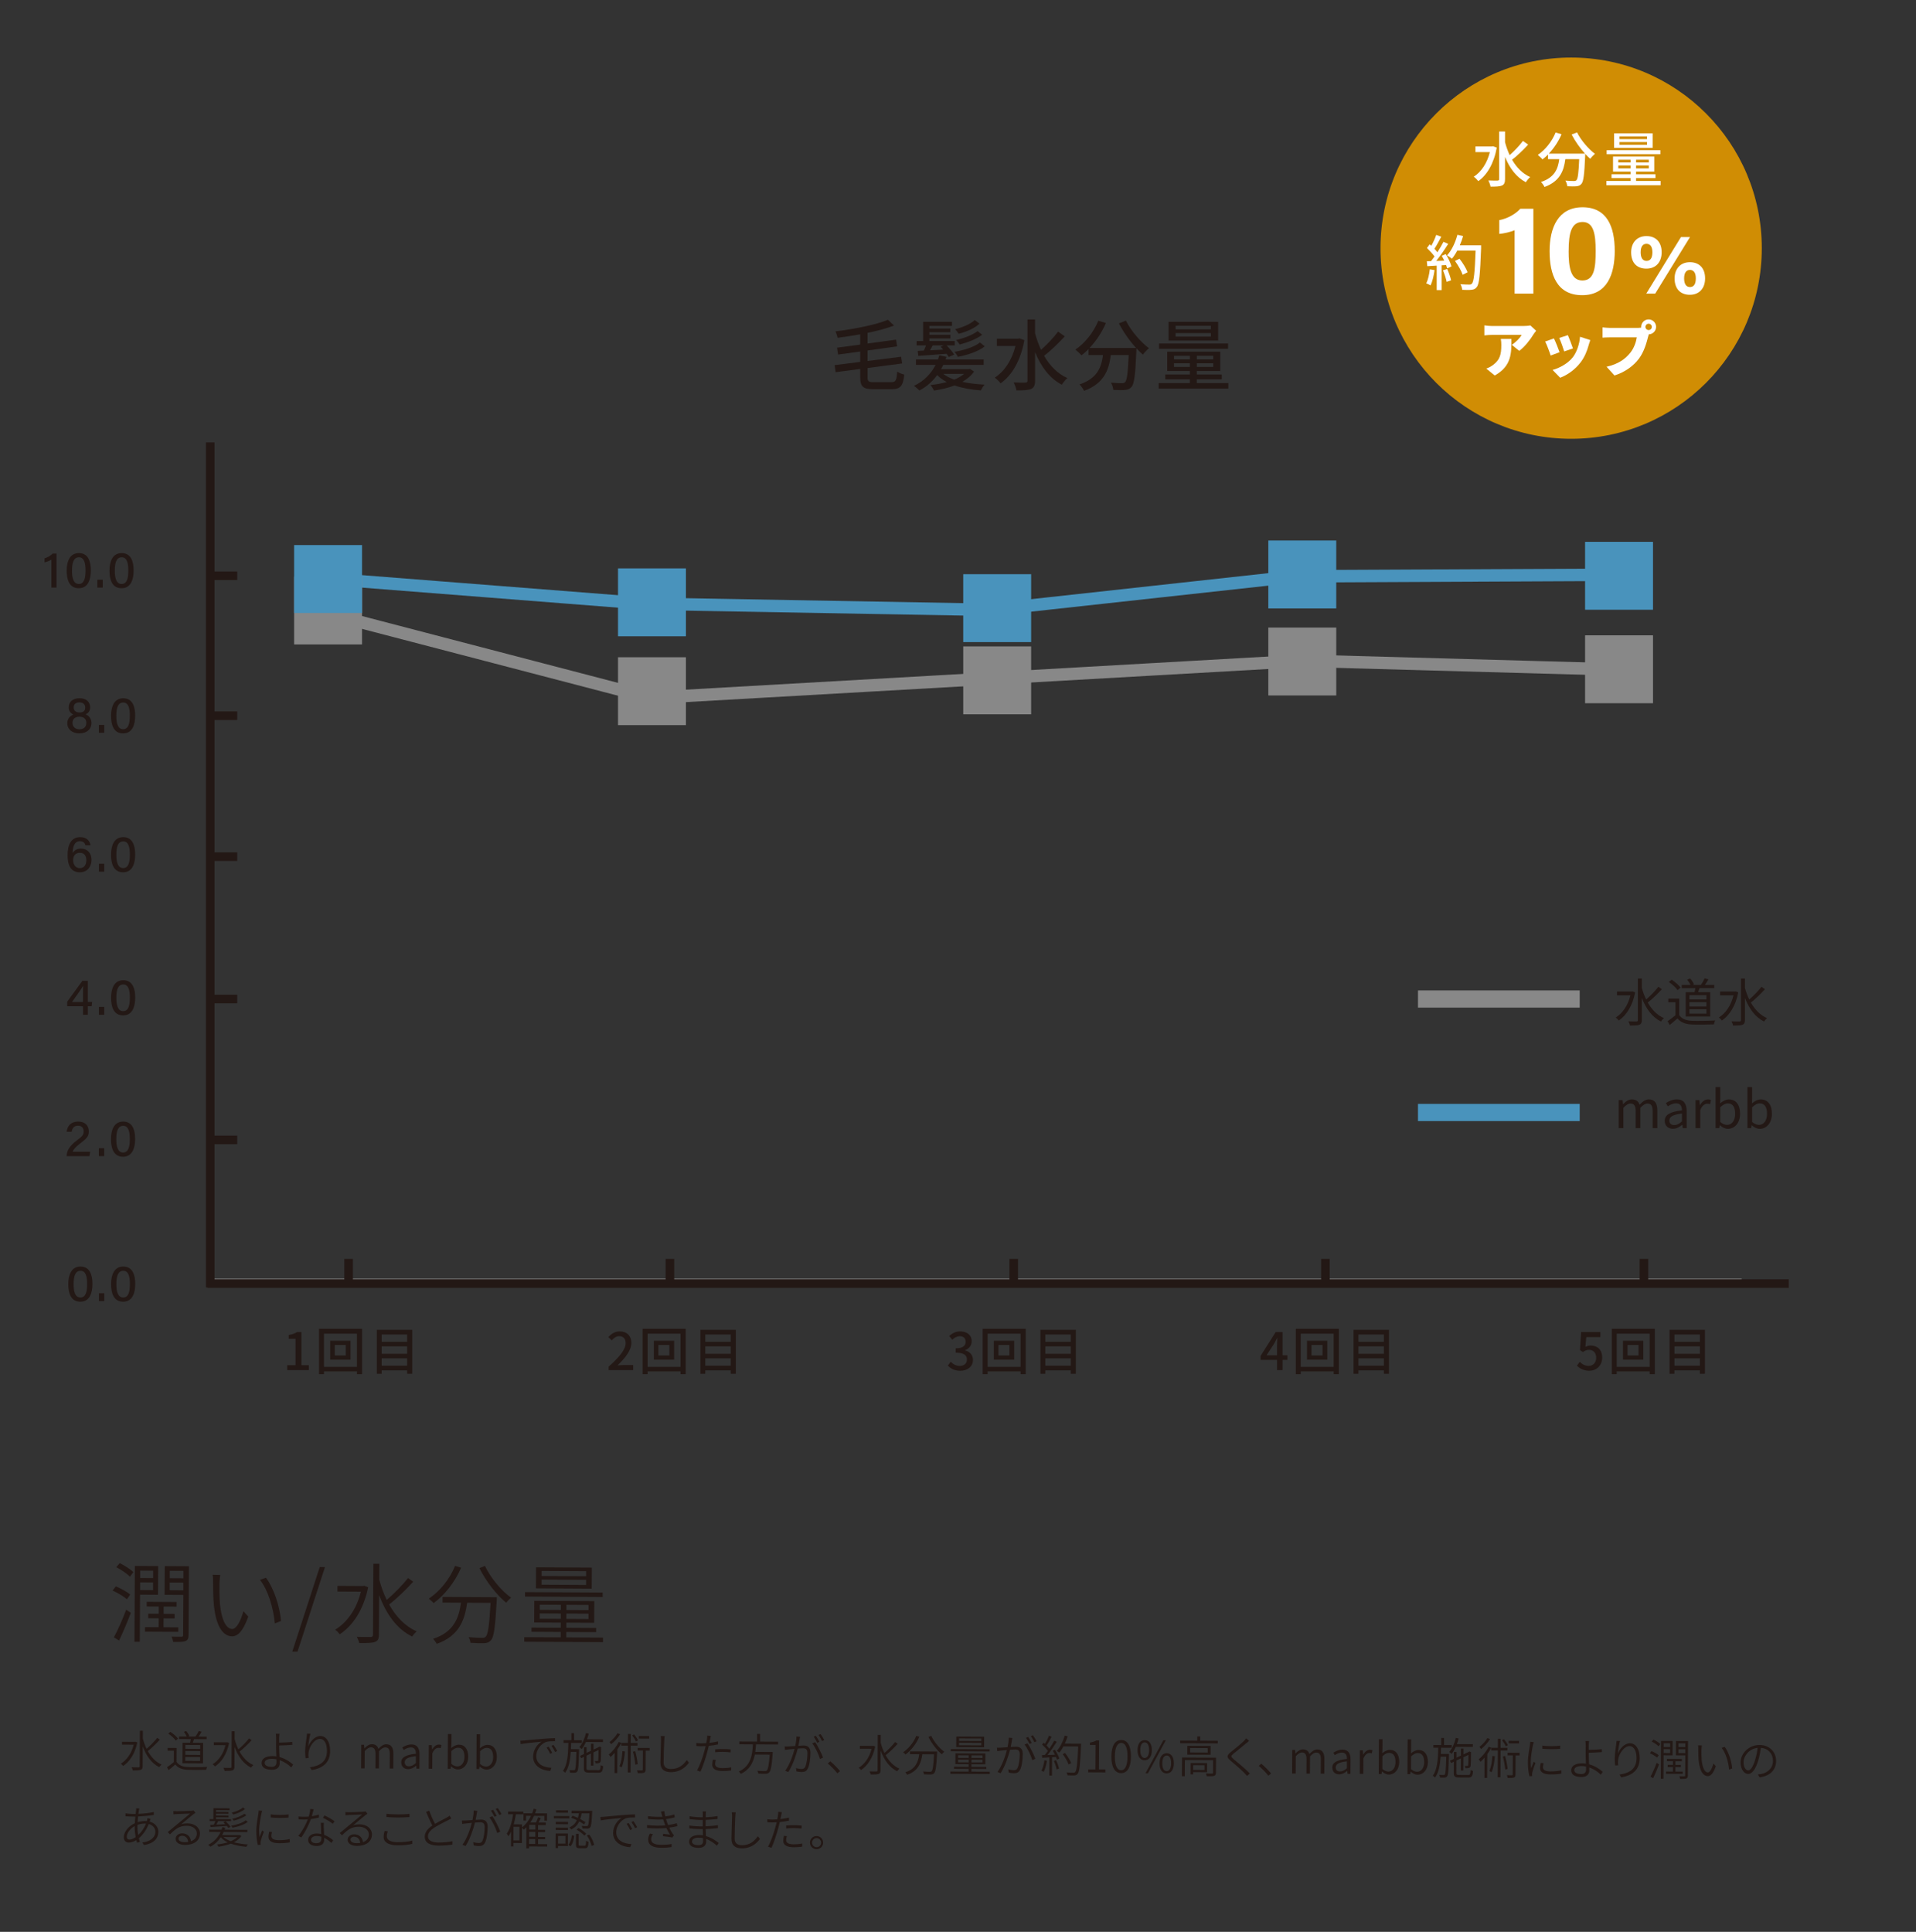 <svg xmlns="http://www.w3.org/2000/svg" id="_&#x30EC;&#x30A4;&#x30E4;&#x30FC;_1" data-name="&#x30EC;&#x30A4;&#x30E4;&#x30FC; 1" viewBox="0 0 658.22 663.7"><rect x="0" y="0" width="658.22" height="663.7" fill="#333333" stroke="none"/><defs><style>      .cls-1 {        stroke-width: 2.21px;      }      .cls-1, .cls-2, .cls-3, .cls-4, .cls-5, .cls-6 {        fill: none;        stroke-miterlimit: 10;      }      .cls-1, .cls-3, .cls-6 {        stroke: #888;      }      .cls-2 {        stroke: #231815;        stroke-width: 2.95px;      }      .cls-3, .cls-4 {        stroke-width: 4.27px;      }      .cls-4, .cls-5 {        stroke: #4993bc;      }      .cls-5, .cls-6 {        stroke-width: 5.9px;      }      .cls-7 {        fill: #231815;      }      .cls-8 {        fill: #fff;      }      .cls-9 {        fill: #4993bc;      }      .cls-10 {        fill: #d08d04;      }      .cls-11 {        fill: #888;      }    </style></defs><g><path class="cls-7" d="M43.6,549.44c-1.04-.94-3.17-2.21-4.93-3l1.12-1.43c1.74.7,3.89,1.88,4.93,2.82l-1.12,1.61ZM39.12,562.52c1.24-2.27,3-6.16,4.22-9.49l1.61,1.06c-1.16,3.11-2.74,6.79-4.04,9.52l-1.79-1.09ZM41.12,537.03c1.68.79,3.71,2.09,4.69,3.08l-1.18,1.58c-.95-1.03-2.99-2.42-4.69-3.27l1.18-1.4ZM48.11,547.87l-.09,16.17h-1.83s.14-26.05.14-26.05l8.01.04-.06,9.87-6.18-.04ZM52.59,546.3v-2.64s-4.45-.03-4.45-.03v2.64s4.45.03,4.45.03ZM48.15,539.59v2.55s4.46.03,4.46.03v-2.55s-4.46-.03-4.46-.03ZM61.24,560.63l-11.43-.06v-1.56s4.69.03,4.69.03l.02-3.06-3.6-.02v-1.56s3.61.02,3.61.02v-2.49s-4.13-.02-4.13-.02v-1.59s10.27.06,10.27.06v1.59s-4.45-.02-4.45-.02v2.49s3.77.02,3.77.02v1.56s-3.79-.02-3.79-.02l-.02,3.06,5.07.03v1.56ZM64.77,561.73c0,1.14-.28,1.74-1.06,2.06-.78.33-2.07.32-4.2.31-.09-.45-.32-1.32-.59-1.83,1.56.07,2.97.05,3.42.05.42,0,.57-.15.57-.6l.08-13.77-6.45-.04.06-9.87,8.31.05-.13,23.64ZM63,546.36v-2.64s-4.7-.03-4.7-.03v2.64s4.7.03,4.7.03ZM58.32,539.65v2.55s4.7.03,4.7.03v-2.55s-4.7-.03-4.7-.03Z"></path><path class="cls-7" d="M75.4,543.88c-.04,1.86-.03,4.71.17,7.23.48,5.13,2.02,8.53,4.21,8.54,1.53,0,3.02-3.01,3.84-6.13l1.67,1.87c-1.8,5.06-3.61,6.79-5.59,6.78-2.76-.02-5.41-2.85-6.21-10.56-.26-2.58-.3-6.24-.29-7.98,0-.66.01-1.95-.16-2.61l2.61.07c-.12.66-.22,2.01-.26,2.79ZM96.54,556.9l-2.13.83c-.51-5.49-2.34-11.47-5.11-14.97l2.07-.71c2.65,3.5,4.72,9.69,5.17,14.85Z"></path><path class="cls-7" d="M109.84,538.37h1.8s-9.43,29.06-9.43,29.06h-1.8s9.43-29.06,9.43-29.06Z"></path><path class="cls-7" d="M126.48,545.31c-1.6,7.79-5.32,13.26-9.75,16.15-.33-.45-1.1-1.24-1.58-1.57,4-2.44,7.33-6.95,8.83-13.06l-8.04-.04v-1.95s8.83.05,8.83.05l.39-.09,1.32.52ZM141.94,543.41c-2.35,2.63-5.67,5.82-8.26,7.81,2.32,4.15,5.45,7.5,9.46,9.23-.48.42-1.18,1.19-1.54,1.79-5.33-2.58-8.99-7.85-11.35-14.25l-.08,13.62c0,1.47-.4,2.13-1.36,2.48-.96.35-2.64.41-5.4.39-.12-.57-.5-1.59-.83-2.13,2.22.07,4.14.05,4.71.06.6-.03.84-.21.84-.8l.14-24.36h2.04s-.03,5.41-.03,5.41c.65,2.46,1.5,4.81,2.57,7,2.47-2.09,5.49-5.16,7.33-7.52l1.76,1.27Z"></path><path class="cls-7" d="M158.41,538.58c-2.13,5-5.66,9.39-9.43,12.19-.33-.42-1.19-1.18-1.67-1.54,3.79-2.53,7.15-6.65,9.03-11.26l2.07.61ZM170.68,548.73s0,.72-.03,1.02c-.5,9.27-.97,12.68-2,13.79-.63.72-1.23.89-2.26.98-.99.05-2.85.01-4.77-.12-.03-.57-.29-1.41-.65-1.95,2.01.19,3.93.23,4.62.24.63,0,.96-.06,1.26-.38.78-.75,1.25-3.8,1.68-11.63l-8.04-.04c-.84,5.97-2.79,11.41-10.43,14.1-.27-.48-.83-1.26-1.25-1.72,7.12-2.3,8.83-7.21,9.55-12.4l-6.33-.04v-1.95s18.64.1,18.64.1ZM166.6,537.97c1.9,4.09,5.74,8.67,8.97,10.91-.51.42-1.27,1.19-1.66,1.76-3.26-2.63-7.04-7.48-9.2-11.9l1.89-.77Z"></path><path class="cls-7" d="M207.15,562.61v1.56s-27.04-.15-27.04-.15v-1.56s12.52.07,12.52.07v-1.86s-10.04-.06-10.04-.06v-1.44s10.06.06,10.06.06v-1.77s-9.14-.05-9.14-.05l.04-7.44,20.61.11-.04,7.44-9.57-.05v1.77s10.25.06,10.25.06v1.44s-10.27-.06-10.27-.06v1.86s12.62.07,12.62.07ZM207.04,548.66l-26.67-.15v-1.53s26.68.15,26.68.15v1.53ZM203.28,545.79l-19.17-.11.04-7.23,19.17.11-.04,7.23ZM192.66,556.17v-1.83s-7.25-.04-7.25-.04v1.83s7.25.04,7.25.04ZM185.42,553.07l7.26.04v-1.77s-7.25-.04-7.25-.04v1.77ZM201.35,542.75l-15.3-.08v1.77s15.29.08,15.29.08v-1.77ZM201.36,539.78l-15.3-.08v1.74s15.29.08,15.29.08v-1.74ZM202.18,554.39l-7.62-.04v1.83s7.61.04,7.61.04v-1.83ZM202.2,551.39l-7.62-.04v1.77s7.61.04,7.61.04v-1.77Z"></path></g><g><path class="cls-7" d="M47.17,598.64c-.8,3.89-2.66,6.63-4.87,8.07-.16-.23-.55-.62-.79-.78,2-1.22,3.66-3.48,4.42-6.53l-4.02-.02v-.98s4.42.02,4.42.02l.19-.04.66.26ZM54.9,597.69c-1.18,1.31-2.84,2.91-4.13,3.91,1.16,2.08,2.72,3.75,4.73,4.62-.24.21-.59.6-.77.9-2.66-1.29-4.49-3.92-5.68-7.13l-.04,6.81c0,.74-.2,1.06-.68,1.24-.48.18-1.32.2-2.7.19-.06-.29-.25-.8-.41-1.07,1.11.04,2.07.03,2.35.03.3-.01.42-.1.42-.4l.07-12.18h1.02s-.01,2.7-.01,2.7c.32,1.23.75,2.41,1.29,3.5,1.24-1.04,2.74-2.58,3.67-3.76l.88.64Z"></path><path class="cls-7" d="M60.68,605.32c.73,1.14,2.06,1.68,3.83,1.75,1.59.08,4.93.06,6.66-.05-.12.24-.3.7-.34,1-1.61.07-4.71.08-6.31,0-1.98-.09-3.34-.63-4.3-1.82-.72.64-1.49,1.3-2.31,1.94l-.53-.99c.71-.46,1.58-1.15,2.34-1.79l.02-3.9h-2.15s0-.96,0-.96l3.1.02-.03,4.8ZM60.38,597.99c-.48-.74-1.58-1.73-2.57-2.4l.74-.6c.99.65,2.11,1.62,2.61,2.34l-.78.66ZM65.31,598.71c.09-.39.18-.84.25-1.24l-4.05-.02v-.86s2.63.01,2.63.01c-.19-.48-.58-1.13-.98-1.59l.78-.31c.46.5.92,1.22,1.1,1.73l-.41.18h2.53c.39-.52.85-1.38,1.11-1.91l.99.26c-.33.58-.73,1.21-1.07,1.67l2.79.02v.86s-4.32-.02-4.32-.02c-.14.43-.29.87-.43,1.24l3.55.02-.04,7.06-7.06-.04.04-7.06h2.6ZM68.76,603.66l-5.12-.03v1.33s5.11.03,5.11.03v-1.33ZM68.78,601.59l-5.12-.03v1.32s5.11.03,5.11.03v-1.32ZM68.79,599.52l-5.12-.03v1.32s5.11.03,5.11.03v-1.32Z"></path><path class="cls-7" d="M78.71,598.81c-.8,3.9-2.66,6.63-4.87,8.07-.16-.23-.55-.62-.79-.78,2-1.22,3.66-3.47,4.42-6.53l-4.02-.02v-.98s4.42.02,4.42.02l.19-.04.66.26ZM86.44,597.86c-1.18,1.31-2.84,2.91-4.13,3.91,1.16,2.08,2.72,3.75,4.73,4.62-.24.21-.59.6-.77.89-2.66-1.29-4.49-3.92-5.68-7.12l-.04,6.81c0,.74-.2,1.06-.68,1.24-.48.18-1.32.2-2.7.2-.06-.29-.25-.8-.41-1.07,1.11.04,2.07.03,2.35.03.3-.01.42-.1.42-.4l.07-12.18h1.02s-.01,2.71-.01,2.71c.32,1.23.75,2.4,1.29,3.5,1.24-1.04,2.74-2.58,3.67-3.76l.88.64Z"></path><path class="cls-7" d="M95.9,597.08c-.02.42,0,.98,0,1.61,1.2-.02,3.12-.09,4.49-.25l.04,1.01c-1.37.11-3.3.21-4.53.23,0,.06,0,.13,0,.21,0,.99.06,2.46.13,3.76,1.93.52,3.59,1.58,4.67,2.58l-.64,1c-.98-1-2.39-1.96-3.99-2.51.01.42.03.79.02,1.1,0,1.2-.78,2.2-2.68,2.19-2.05-.01-3.54-.66-3.53-2.31,0-1.32,1.15-2.39,3.73-2.38.45,0,.9.04,1.33.11-.05-1.21-.11-2.62-.1-3.54l.02-2.81c-.01-.51-.05-1.19-.11-1.44h1.27c-.05.31-.1,1.03-.11,1.45ZM93.29,607.01c1.11,0,1.68-.52,1.69-1.57,0-.25-.01-.62-.02-1.04-.48-.09-.97-.16-1.48-.16-1.63,0-2.55.54-2.56,1.4,0,.86.86,1.36,2.38,1.36Z"></path><path class="cls-7" d="M105.91,600c.61-1.62,2.22-3.59,4.17-3.58,1.97.01,3.35,2.01,3.33,5.13-.02,4.16-2.66,5.94-6.32,6.58l-.62-.96c3.24-.46,5.83-1.81,5.85-5.59.01-2.38-.79-4.17-2.42-4.18-1.89-.01-3.68,2.71-3.9,4.69-.08.6-.08,1.12.02,1.89l-1.04.07c-.07-.57-.16-1.4-.15-2.37,0-1.42.34-3.69.51-4.84.06-.43.09-.84.13-1.24l1.18.04c-.35,1.17-.65,3.28-.74,4.38Z"></path><path class="cls-7" d="M124.08,599.42h.99s.11,1.21.11,1.21h.05c.71-.78,1.58-1.4,2.53-1.4,1.26,0,1.92.63,2.23,1.59.88-.93,1.73-1.57,2.71-1.56,1.65,0,2.45,1.11,2.44,3.18l-.03,5.14h-1.23s.03-5,.03-5c0-1.56-.48-2.25-1.56-2.26-.66,0-1.35.43-2.14,1.31l-.03,5.92h-1.21s.03-5,.03-5c0-1.56-.48-2.25-1.58-2.26-.63,0-1.35.43-2.12,1.31l-.03,5.92h-1.21s.04-8.11.04-8.11Z"></path><path class="cls-7" d="M137.84,605.51c0-1.77,1.56-2.63,5.04-3,.02-1.09-.32-2.18-1.71-2.18-.97,0-1.85.46-2.46.89l-.49-.86c.71-.46,1.85-1.05,3.16-1.05,1.96.01,2.74,1.35,2.73,3.3l-.03,5.02h-1s-.1-1-.1-1h-.04c-.78.66-1.72,1.18-2.74,1.17-1.33,0-2.35-.82-2.34-2.29ZM142.87,605.71v-2.37c-2.85.31-3.83,1-3.84,2.11,0,.98.67,1.37,1.49,1.37.82,0,1.52-.38,2.35-1.11Z"></path><path class="cls-7" d="M147.34,599.55h.99s.11,1.49.11,1.49h.05c.56-1.02,1.39-1.69,2.3-1.68.34,0,.58.05.85.18l-.25,1.06c-.27-.09-.45-.14-.76-.14-.69,0-1.53.5-2.1,1.91l-.03,5.28h-1.22s.04-8.11.04-8.11Z"></path><path class="cls-7" d="M154.94,606.85h-.03l-.14.84h-.96s.07-11.94.07-11.94h1.22s-.02,3.32-.02,3.32l-.07,1.49c.77-.64,1.69-1.16,2.62-1.16,2.11.01,3.23,1.65,3.22,4.14-.02,2.77-1.69,4.37-3.56,4.36-.75,0-1.62-.4-2.33-1.05ZM159.56,603.55c0-1.83-.61-3.11-2.23-3.12-.71,0-1.46.4-2.27,1.16l-.02,4.38c.75.66,1.51.89,2.06.9,1.41,0,2.45-1.26,2.46-3.32Z"></path><path class="cls-7" d="M164.79,606.91h-.03l-.14.84h-.96s.07-11.94.07-11.94h1.21s-.02,3.32-.02,3.32l-.07,1.49c.77-.64,1.69-1.16,2.62-1.16,2.11.01,3.23,1.65,3.22,4.14-.02,2.77-1.69,4.37-3.56,4.36-.75,0-1.62-.4-2.33-1.05ZM169.42,603.6c0-1.83-.61-3.11-2.23-3.12-.71,0-1.46.4-2.27,1.16l-.02,4.38c.75.66,1.51.89,2.07.9,1.41,0,2.45-1.26,2.46-3.32Z"></path><path class="cls-7" d="M180.07,597.96c.93-.1,3.83-.38,6.59-.59,1.65-.12,3.02-.21,4.01-.23v1.07c-.86-.02-2.18,0-2.93.22-2.21.71-3.51,3.05-3.52,4.82-.02,3.01,2.78,3.98,5.21,4.08l-.4,1.08c-2.71-.11-5.9-1.56-5.88-4.92.01-2.37,1.49-4.31,2.94-5.13-1.65.17-5.6.52-7.2.84l-.13-1.17c.57-.01,1.03-.04,1.32-.07ZM189.72,602.2l-.71.33c-.33-.71-.77-1.52-1.22-2.14l.69-.3c.34.5.91,1.43,1.23,2.11ZM191.42,601.57l-.71.34c-.36-.71-.8-1.49-1.26-2.11l.68-.33c.36.5.95,1.42,1.29,2.09Z"></path><path class="cls-7" d="M198.95,600.93s0,.34-.02.48c-.13,5.01-.23,6.67-.62,7.18-.23.3-.48.4-.86.45-.36.03-.98,0-1.6-.02-.01-.27-.1-.66-.25-.89.64.03,1.23.04,1.44.04.23.02.34,0,.47-.18.26-.34.38-1.84.5-6.13h-1.94c-.2,2.87-.66,5.49-1.93,7.18-.16-.2-.49-.5-.76-.65,1.59-2.08,1.8-5.87,1.88-9.6h-1.66s0-.94,0-.94h2.68s.01-2.42.01-2.42h.94s-.01,2.44-.01,2.44h2.67s0,.94,0,.94l-3.69-.02c-.02.72-.04,1.42-.07,2.13l2.82.02ZM201.29,598.47c-.43.94-.91,1.78-1.47,2.44-.15-.16-.55-.53-.78-.68,1.04-1.16,1.82-2.96,2.26-4.82l.96.2c-.17.66-.37,1.32-.6,1.93l5.48.03v.93s-5.85-.03-5.85-.03ZM205.49,608.17c.68,0,.8-.28.86-1.75.21.15.58.3.85.36-.13,1.75-.43,2.25-1.68,2.24l-3.12-.02c-1.42,0-1.83-.31-1.82-1.57l.02-3.84-.96.45-.37-.8,1.34-.62v-2.38s.91,0,.91,0v1.96s1.51-.71,1.51-.71v-2.43s.88,0,.88,0v2.01s1.75-.82,1.75-.82l.09-.08.15-.12.64.24-.05.16c-.01,2.13-.05,4.08-.11,4.5-.06.46-.32.7-.69.78-.31.06-.77.07-1.11.07-.03-.26-.1-.57-.22-.8.3.03.7.02.84.02.18,0,.29-.04.33-.3.05-.24.08-1.67.09-3.49l-1.73.82-.02,4.54h-.87s.02-4.15.02-4.15l-1.52.71-.02,4.27c0,.57.13.69.97.7l3.03.02Z"></path><path class="cls-7" d="M213.45,598.75c-.38.78-.83,1.54-1.35,2.24l-.05,8.16h-.93s.04-6.96.04-6.96c-.45.54-.94,1.01-1.4,1.43-.12-.2-.42-.66-.61-.87,1.33-1.04,2.61-2.64,3.4-4.28l.9.29ZM213.03,595.81c-.73,1.23-1.95,2.57-3.06,3.43-.13-.21-.4-.56-.57-.74,1.04-.77,2.16-2,2.72-3.02l.91.32ZM214.69,601.72c-.18,2.14-.5,4.15-1.16,5.5-.16-.14-.52-.36-.75-.47.67-1.27.92-3.17,1.05-5.14l.85.11ZM216.67,599.73l-.05,9.21h-.95s.05-9.21.05-9.21h-2.29s0-.93,0-.93h2.29s.02-3.08.02-3.08h.95s-.02,3.09-.02,3.09h2.34s0,.93,0,.93h-2.34ZM218.46,598.3c-.24-.59-.79-1.46-1.29-2.09l.68-.34c.52.65,1.09,1.48,1.32,2.06l-.71.37ZM218.23,601.65c.4,1.43.75,3.23.85,4.44l-.83.16c-.08-1.21-.42-3.05-.8-4.46l.78-.15ZM223.18,601.43h-1.36s-.04,6.56-.04,6.56c0,.57-.12.87-.53,1.03-.41.15-1.08.16-2.15.15-.03-.27-.16-.68-.28-.96.79.03,1.51.04,1.71.02.23,0,.29-.06.29-.25l.04-6.57h-1.8s0-.91,0-.91l4.12.02v.9ZM223,597.32l-3.55-.02v-.88s3.56.02,3.56.02v.88Z"></path><path class="cls-7" d="M228.2,597.87c-.08,1.71-.21,5.29-.22,7.6,0,1.67,1.04,2.27,2.51,2.28,2.81.02,4.36-1.54,5.45-3.07l.74.9c-1.04,1.42-2.96,3.27-6.23,3.25-2.1-.01-3.58-.88-3.57-3.3.01-2.27.2-6.03.21-7.66,0-.53-.02-1.02-.11-1.42h1.37c-.08.49-.13.97-.14,1.43Z"></path><path class="cls-7" d="M243.96,597.57c-.08.36-.15.76-.25,1.21,1.01-.12,2.03-.29,2.96-.52v1.05c-1,.22-2.11.39-3.17.49-.15.66-.32,1.36-.51,2.02-.55,2.13-1.57,5.23-2.36,6.84l-1.18-.41c.92-1.54,1.98-4.56,2.54-6.69.14-.51.29-1.09.43-1.68-.53.04-1.02.06-1.47.05-.65,0-1.17-.02-1.73-.07l-.02-1.04c.69.09,1.24.11,1.78.12.51,0,1.06-.02,1.65-.07.12-.57.22-1.06.26-1.38.05-.41.08-.9.05-1.2l1.27.11c-.09.31-.2.87-.26,1.15ZM245.68,605.99c0,.72.4,1.44,2.62,1.46.98,0,2.01-.09,2.91-.28l-.05,1.09c-.81.1-1.8.2-2.88.19-2.33-.01-3.61-.73-3.6-2.21,0-.54.11-1.08.23-1.72l1,.11c-.14.5-.23.96-.23,1.36ZM248.43,600.89c.88,0,1.8.04,2.59.13l-.04,1.02c-.78-.09-1.65-.17-2.52-.18-.92,0-1.84.03-2.76.13v-1c.79-.07,1.78-.11,2.72-.1Z"></path><path class="cls-7" d="M259.72,599.31c-.05.84-.13,1.71-.25,2.56l6.01.03s-.02.33-.03.49c-.32,4.3-.63,5.95-1.22,6.53-.33.34-.66.45-1.22.47-.51.03-1.5,0-2.5-.07-.03-.27-.16-.69-.34-.96,1.08.11,2.14.12,2.5.12.36,0,.54-.01.71-.16.47-.42.76-1.89,1.05-5.5l-5.11-.03c-.54,2.68-1.74,5.2-4.81,6.62-.15-.24-.45-.6-.7-.8,4.18-1.87,4.65-5.82,4.85-9.32l-4.67-.03v-.96s6.1.03,6.1.03v-2.64s1.02,0,1.02,0v2.64s6.2.04,6.2.04v.96s-7.58-.04-7.58-.04Z"></path><path class="cls-7" d="M274.7,597.54c-.08.43-.23,1.39-.42,2.25.75-.06,1.4-.1,1.77-.1,1.29,0,2.38.49,2.37,2.49-.01,1.78-.26,4.17-.9,5.39-.47,1-1.21,1.22-2.15,1.22-.57,0-1.29-.11-1.75-.22l-.17-1.13c.64.2,1.42.31,1.84.31.56,0,1.04-.1,1.35-.79.49-1.03.74-3.01.75-4.66,0-1.41-.64-1.67-1.6-1.67-.39,0-1.04.04-1.73.09-.55,2.16-1.61,5.5-3.23,8.07l-1.08-.44c1.56-2.05,2.72-5.54,3.22-7.53-.83.08-1.61.16-2.01.2-.33.04-.92.1-1.29.16l-.11-1.17c.46.03.82.02,1.29,0,.51-.01,1.41-.08,2.36-.15.23-1.08.4-2.26.41-3.28l1.24.13c-.06.25-.12.55-.17.82ZM282.75,603.83l-1.04.49c-.44-1.52-1.63-4.12-2.67-5.35l.98-.43c.92,1.21,2.23,3.91,2.73,5.29ZM281.51,598.41l-.75.33c-.3-.6-.8-1.52-1.22-2.09l.74-.31c.37.54.92,1.46,1.23,2.08ZM283.17,597.82l-.75.33c-.33-.66-.8-1.52-1.23-2.08l.72-.31c.4.56.97,1.49,1.26,2.06Z"></path><path class="cls-7" d="M284.36,605.86l.87-.76c1.07.88,2.4,2.23,3.36,3.36l-.92.77c-.97-1.22-2.25-2.5-3.31-3.38Z"></path><path class="cls-7" d="M300.66,600.04c-.8,3.9-2.66,6.63-4.87,8.07-.16-.23-.55-.62-.79-.78,2-1.22,3.66-3.47,4.42-6.53l-4.02-.02v-.98s4.42.02,4.42.02l.19-.04.66.26ZM308.39,599.1c-1.18,1.31-2.84,2.91-4.13,3.91,1.16,2.08,2.72,3.75,4.73,4.62-.24.21-.59.6-.77.9-2.66-1.29-4.49-3.92-5.68-7.13l-.04,6.81c0,.74-.2,1.06-.68,1.24-.48.18-1.32.2-2.7.2-.06-.29-.25-.8-.41-1.07,1.11.04,2.07.03,2.35.03.3-.01.42-.1.42-.4l.07-12.18h1.02s-.01,2.71-.01,2.71c.32,1.23.75,2.41,1.29,3.5,1.24-1.04,2.74-2.58,3.67-3.76l.88.64Z"></path><path class="cls-7" d="M315.81,596.68c-1.06,2.5-2.83,4.69-4.71,6.09-.16-.21-.6-.59-.84-.77,1.9-1.26,3.57-3.33,4.52-5.63l1.03.31ZM321.95,601.75s0,.36-.02.51c-.25,4.63-.49,6.34-1,6.89-.32.36-.62.45-1.13.49-.5.03-1.42,0-2.38-.06-.01-.29-.15-.71-.32-.98,1,.1,1.96.12,2.31.12.31,0,.48-.03.63-.19.39-.37.63-1.9.84-5.82l-4.02-.02c-.42,2.98-1.4,5.71-5.21,7.05-.13-.24-.42-.63-.63-.86,3.56-1.15,4.42-3.61,4.77-6.2l-3.17-.02v-.97s9.32.05,9.32.05ZM319.91,596.37c.95,2.04,2.87,4.33,4.48,5.45-.26.21-.63.6-.83.88-1.63-1.31-3.52-3.74-4.6-5.95l.95-.38Z"></path><path class="cls-7" d="M340.02,608.69v.78s-13.52-.07-13.52-.07v-.78s6.26.03,6.26.03v-.93s-5.02-.03-5.02-.03v-.72s5.03.03,5.03.03v-.88s-4.57-.03-4.57-.03l.02-3.72,10.3.06-.02,3.72-4.78-.03v.88s5.12.03,5.12.03v.72s-5.13-.03-5.13-.03v.93s6.31.04,6.31.04ZM339.97,601.72l-13.33-.07v-.76s13.34.07,13.34.07v.76ZM338.08,600.28l-9.58-.05.02-3.62,9.58.05-.02,3.62ZM332.78,605.47v-.92s-3.62-.02-3.62-.02v.92s3.62.02,3.62.02ZM329.15,603.92l3.63.02v-.88s-3.62-.02-3.62-.02v.88ZM337.12,598.76l-7.65-.04v.88s7.65.04,7.65.04v-.88ZM337.13,597.28l-7.65-.04v.87s7.65.04,7.65.04v-.87ZM337.54,604.58l-3.81-.02v.92s3.81.02,3.81.02v-.92ZM337.54,603.08l-3.81-.02v.88s3.81.02,3.81.02v-.88Z"></path><path class="cls-7" d="M347.63,597.95c-.08.43-.23,1.39-.42,2.25.75-.06,1.4-.1,1.77-.1,1.29,0,2.38.49,2.37,2.49-.01,1.78-.26,4.17-.9,5.39-.47,1-1.21,1.22-2.15,1.22-.57,0-1.29-.11-1.75-.22l-.17-1.13c.64.2,1.42.31,1.84.31.56,0,1.04-.1,1.35-.79.49-1.03.74-3.01.75-4.66,0-1.41-.64-1.67-1.6-1.67-.39,0-1.04.04-1.73.09-.55,2.16-1.61,5.5-3.23,8.07l-1.08-.44c1.56-2.05,2.72-5.54,3.22-7.53-.83.08-1.61.16-2.01.2-.33.04-.92.1-1.29.16l-.11-1.17c.46.03.82.02,1.29,0,.51-.01,1.41-.08,2.36-.15.23-1.08.4-2.26.41-3.28l1.24.13c-.06.25-.12.55-.17.82ZM355.68,604.23l-1.04.49c-.44-1.52-1.63-4.12-2.67-5.35l.98-.43c.92,1.21,2.23,3.91,2.73,5.29ZM354.44,598.81l-.75.33c-.3-.6-.8-1.52-1.22-2.09l.74-.31c.37.54.92,1.46,1.23,2.08ZM356.11,598.22l-.75.33c-.33-.66-.8-1.52-1.23-2.08l.72-.31c.4.56.97,1.49,1.26,2.06Z"></path><path class="cls-7" d="M359.66,604.93c-.22,1.41-.6,2.85-1.1,3.79-.16-.12-.57-.3-.79-.38.51-.93.84-2.24,1.02-3.58l.87.17ZM362.41,601.12c.62.95,1.28,2.23,1.5,3.04l-.8.37c-.07-.25-.18-.56-.31-.89l-1.38.08-.03,6.29h-.9s.03-6.24.03-6.24l-2.49.12-.07-.92.96-.02c.35-.42.71-.89,1.07-1.4-.46-.68-1.27-1.55-1.98-2.19l.51-.64c.15.14.31.27.46.41.51-.84,1.08-1.97,1.4-2.81l.88.35c-.5.99-1.15,2.18-1.73,3,.37.38.72.77.97,1.12.65-.96,1.24-1.96,1.68-2.78l.85.4c-.89,1.43-2.12,3.24-3.18,4.53l2.57-.09c-.24-.48-.5-.98-.77-1.4l.75-.31ZM362.8,604.72c.44.92.87,2.12,1,2.9l-.81.27c-.12-.78-.53-2-.94-2.92l.75-.25ZM371.39,599.08s0,.41-.02.53c-.29,6.76-.53,9.07-1.15,9.8-.35.42-.65.51-1.2.56-.5.03-1.42,0-2.32-.06-.01-.29-.12-.71-.29-.98.99.1,1.93.1,2.31.1.29,0,.48-.03.65-.22.5-.52.78-2.82,1.04-8.8l-5.07-.03c-.44.81-.91,1.54-1.42,2.12-.18-.15-.63-.45-.88-.59,1.19-1.25,2.16-3.23,2.74-5.21l.99.23c-.26.85-.58,1.71-.96,2.5l5.59.03ZM367.12,606.19c-.34-.95-1.2-2.44-2.03-3.54l.8-.4c.85,1.07,1.76,2.5,2.11,3.46l-.87.48Z"></path><path class="cls-7" d="M373.86,607.89h2.46s.05-8.4.05-8.4h-1.94s0-.81,0-.81c.95-.16,1.65-.4,2.22-.74h.93s-.06,9.96-.06,9.96h2.23s0,1.03,0,1.03l-5.91-.03v-1.02Z"></path><path class="cls-7" d="M381.8,603.42c.02-3.81,1.34-5.63,3.41-5.62,2.05.01,3.33,1.86,3.31,5.66-.02,3.84-1.32,5.72-3.38,5.71-2.07-.01-3.36-1.91-3.34-5.75ZM387.34,603.45c.02-3.21-.84-4.65-2.13-4.66-1.31,0-2.2,1.43-2.22,4.64-.02,3.27.86,4.75,2.16,4.75,1.29,0,2.17-1.46,2.19-4.73Z"></path><path class="cls-7" d="M390.79,601.26c.01-2.21.98-3.43,2.48-3.42,1.5,0,2.45,1.24,2.44,3.45-.01,2.22-.98,3.47-2.48,3.46-1.5,0-2.45-1.27-2.44-3.49ZM394.76,601.28c0-1.77-.6-2.67-1.5-2.68-.9,0-1.52.89-1.53,2.66,0,1.77.6,2.7,1.5,2.71.9,0,1.52-.92,1.53-2.69ZM399.66,597.88h.85s-6.14,11.34-6.14,11.34h-.85s6.14-11.34,6.14-11.34ZM398.35,605.76c.01-2.19.98-3.43,2.48-3.42,1.47,0,2.45,1.26,2.44,3.45-.01,2.24-1.01,3.47-2.48,3.47-1.5,0-2.45-1.26-2.44-3.49ZM402.33,605.78c0-1.77-.6-2.66-1.5-2.66-.92,0-1.52.88-1.53,2.65-.01,1.79.58,2.72,1.5,2.72.9,0,1.52-.92,1.53-2.71Z"></path><path class="cls-7" d="M418.36,598.07v.89s-12.93-.07-12.93-.07v-.89s5.9.03,5.9.03v-1.45s1,0,1,0v1.45s6.04.03,6.04.03ZM417.71,609.05c0,.57-.14.88-.59,1.05-.47.15-1.26.14-2.55.13-.04-.27-.18-.66-.31-.93,1.02.04,1.88.04,2.15.03.25-.01.32-.09.32-.3l.02-4.3-9.7-.05-.03,5.55h-.98s.04-6.42.04-6.42l11.67.06-.03,5.19ZM415.9,599.83l-.02,3.03-8.01-.04.02-3.03,8.01.04ZM414.89,600.57l-6.04-.03v1.53s6.04.03,6.04.03v-1.53ZM409.9,608.82v.77s-.9,0-.9,0l.02-3.9,5.68.03-.02,3.13-4.78-.03ZM409.91,606.44v1.63s3.88.02,3.88.02v-1.63s-3.88-.02-3.88-.02Z"></path><path class="cls-7" d="M428.1,598.92c-1.04.92-3.24,2.64-4.37,3.58-.92.79-.95,1.03.05,1.86,1.39,1.15,4,3.29,5.6,4.92l-.95.85c-.3-.33-.63-.68-.98-1.04-1.07-1.12-3.36-3.08-4.75-4.24-1.4-1.18-1.22-1.79.11-2.91,1.15-.94,3.46-2.74,4.48-3.77.29-.28.65-.69.82-.96l1,.89c-.3.24-.75.63-.99.82Z"></path><path class="cls-7" d="M432.43,606.68l.87-.76c1.08.88,2.4,2.23,3.36,3.36l-.92.77c-.97-1.22-2.25-2.5-3.31-3.38Z"></path><path class="cls-7" d="M443.92,601.2h.99s.11,1.21.11,1.21h.05c.71-.78,1.58-1.4,2.53-1.4,1.26,0,1.92.62,2.23,1.59.88-.93,1.73-1.57,2.71-1.56,1.65,0,2.45,1.11,2.44,3.18l-.03,5.14h-1.23s.03-5,.03-5c0-1.56-.48-2.25-1.56-2.26-.66,0-1.35.43-2.14,1.31l-.03,5.92h-1.21s.03-5,.03-5c0-1.56-.48-2.25-1.58-2.26-.63,0-1.35.43-2.12,1.31l-.03,5.92h-1.21s.04-8.11.04-8.11Z"></path><path class="cls-7" d="M457.69,607.29c0-1.77,1.56-2.63,5.04-3,.02-1.09-.32-2.18-1.71-2.18-.97,0-1.85.45-2.46.89l-.49-.86c.71-.46,1.85-1.05,3.16-1.05,1.96.01,2.74,1.35,2.73,3.3l-.03,5.02h-1s-.1-1-.1-1h-.04c-.78.66-1.72,1.18-2.74,1.17-1.33,0-2.35-.82-2.34-2.29ZM462.71,607.48v-2.37c-2.85.31-3.83,1-3.84,2.11,0,.98.67,1.37,1.49,1.37.82,0,1.52-.38,2.35-1.11Z"></path><path class="cls-7" d="M467.19,601.33h.99s.11,1.49.11,1.49h.05c.56-1.02,1.39-1.69,2.3-1.68.34,0,.58.05.85.18l-.25,1.06c-.27-.09-.45-.14-.76-.14-.69,0-1.53.5-2.1,1.91l-.03,5.28h-1.22s.04-8.11.04-8.11Z"></path><path class="cls-7" d="M474.78,608.63h-.03l-.14.84h-.96s.07-11.94.07-11.94h1.22s-.02,3.32-.02,3.32l-.07,1.48c.77-.64,1.69-1.16,2.62-1.16,2.11.01,3.23,1.65,3.22,4.14-.02,2.77-1.69,4.37-3.56,4.36-.75,0-1.62-.4-2.33-1.05ZM479.41,605.32c0-1.83-.61-3.11-2.23-3.12-.71,0-1.46.4-2.27,1.16l-.02,4.38c.75.66,1.51.89,2.06.9,1.41,0,2.45-1.26,2.46-3.32Z"></path><path class="cls-7" d="M484.64,608.68h-.03l-.14.84h-.96s.07-11.94.07-11.94h1.21s-.02,3.32-.02,3.32l-.07,1.48c.77-.64,1.69-1.16,2.62-1.16,2.11.01,3.23,1.65,3.22,4.14-.02,2.77-1.69,4.37-3.56,4.36-.75,0-1.62-.4-2.33-1.05ZM489.26,605.38c0-1.83-.61-3.11-2.23-3.12-.71,0-1.46.4-2.27,1.16l-.02,4.38c.75.66,1.51.89,2.07.9,1.41,0,2.45-1.26,2.46-3.32Z"></path><path class="cls-7" d="M497.79,602.59s0,.34-.02.48c-.13,5.01-.23,6.67-.62,7.18-.23.3-.48.4-.86.45-.36.03-.98,0-1.6-.03-.01-.27-.1-.66-.25-.89.64.03,1.23.04,1.44.04.23.02.34,0,.47-.18.26-.34.38-1.84.5-6.13h-1.94c-.2,2.87-.66,5.49-1.93,7.18-.16-.2-.49-.5-.76-.65,1.59-2.08,1.8-5.87,1.88-9.6h-1.67s0-.94,0-.94l2.69.02v-2.43s.96,0,.96,0v2.43s2.66.01,2.66.01v.93s-3.69-.02-3.69-.02c-.02.72-.04,1.42-.07,2.13l2.82.02ZM500.13,600.13c-.43.94-.91,1.78-1.47,2.44-.15-.17-.55-.53-.78-.68,1.04-1.16,1.82-2.96,2.26-4.82l.96.2c-.17.66-.37,1.32-.6,1.93l5.48.03v.93s-5.85-.03-5.85-.03ZM504.34,609.83c.68,0,.8-.28.86-1.75.21.15.58.3.85.36-.13,1.75-.43,2.25-1.68,2.24l-3.12-.02c-1.42,0-1.83-.31-1.82-1.57l.02-3.84-.96.45-.37-.8,1.34-.62v-2.38s.91,0,.91,0v1.96s1.51-.71,1.51-.71v-2.43s.88,0,.88,0v2.01s1.75-.82,1.75-.82l.09-.07.15-.12.64.24-.05.17c-.01,2.13-.05,4.08-.11,4.5-.06.46-.32.7-.69.78-.31.06-.77.07-1.11.07-.03-.26-.1-.57-.22-.8.3.03.7.02.84.02.18,0,.29-.04.33-.3.05-.24.08-1.66.09-3.49l-1.73.81-.02,4.54h-.87s.02-4.15.02-4.15l-1.52.71-.02,4.28c0,.57.13.69.97.7l3.03.02Z"></path><path class="cls-7" d="M512.29,600.41c-.38.78-.83,1.54-1.35,2.24l-.05,8.16h-.93s.04-6.96.04-6.96c-.45.54-.94,1.01-1.4,1.43-.12-.2-.42-.66-.61-.87,1.33-1.04,2.61-2.64,3.4-4.29l.9.29ZM511.87,597.46c-.73,1.23-1.95,2.57-3.06,3.43-.13-.21-.4-.56-.57-.74,1.04-.77,2.16-2,2.72-3.02l.91.32ZM513.54,603.38c-.18,2.14-.5,4.15-1.16,5.5-.16-.14-.52-.36-.75-.47.67-1.27.92-3.17,1.05-5.14l.85.11ZM515.51,601.38l-.05,9.21h-.95s.05-9.21.05-9.21h-2.29s0-.93,0-.93h2.29s.02-3.08.02-3.08h.95s-.02,3.1-.02,3.1h2.34s0,.93,0,.93h-2.34ZM517.3,599.95c-.24-.59-.79-1.46-1.29-2.09l.68-.34c.52.65,1.09,1.48,1.32,2.06l-.71.37ZM517.08,603.31c.4,1.43.75,3.23.85,4.44l-.83.16c-.08-1.22-.42-3.05-.8-4.46l.78-.15ZM522.03,603.09h-1.36s-.04,6.56-.04,6.56c0,.57-.12.87-.53,1.03-.41.15-1.08.16-2.15.15-.03-.27-.16-.68-.28-.96.8.04,1.52.04,1.71.02.23,0,.29-.06.29-.25l.04-6.57h-1.8s0-.91,0-.91l4.12.02v.9ZM521.84,598.97l-3.55-.02v-.88s3.56.02,3.56.02v.88Z"></path><path class="cls-7" d="M526.64,599.45c-.31,1.47-.77,4.07-.78,5.8,0,.79.05,1.49.14,2.3.26-.7.64-1.68.9-2.3l.58.44c-.38,1.03-.94,2.6-1.08,3.31-.05.21-.08.49-.08.66.01.17.04.36.06.51l-.96.07c-.29-1.08-.54-2.79-.53-4.82.01-2.19.54-4.77.72-6.02.05-.33.09-.67.1-.99l1.2.11c-.08.26-.2.67-.26.94ZM530.06,607.16c0,.69.46,1.41,2.6,1.42,1.33,0,2.52-.11,3.71-.38l.02,1.12c-.93.19-2.21.3-3.72.29-2.5-.01-3.61-.83-3.6-2.22,0-.48.1-1,.25-1.72l.97.1c-.15.55-.23.99-.23,1.39ZM535.97,599.74v1.08c-1.58.17-4.52.15-6.11-.03v-1.08c1.59.29,4.64.25,6.11.03Z"></path><path class="cls-7" d="M545.79,599.57c-.02.42,0,.98,0,1.61,1.2-.02,3.12-.09,4.49-.25l.04,1.01c-1.37.11-3.3.21-4.53.23,0,.06,0,.13,0,.21,0,.99.06,2.46.13,3.76,1.93.52,3.59,1.58,4.67,2.58l-.64,1c-.98-1-2.39-1.96-3.99-2.51.01.42.03.79.02,1.1,0,1.2-.78,2.2-2.68,2.19-2.05-.01-3.54-.66-3.53-2.31,0-1.32,1.15-2.39,3.73-2.38.45,0,.9.04,1.33.11-.05-1.21-.11-2.62-.1-3.54l.02-2.81c-.01-.51-.05-1.19-.11-1.44h1.27c-.05.31-.1,1.03-.11,1.45ZM543.19,609.5c1.11,0,1.68-.52,1.69-1.57,0-.25-.01-.62-.02-1.04-.48-.09-.97-.15-1.48-.16-1.63,0-2.55.54-2.56,1.39,0,.86.86,1.36,2.38,1.36Z"></path><path class="cls-7" d="M555.8,602.49c.61-1.62,2.22-3.59,4.17-3.58,1.96.01,3.35,2.01,3.33,5.13-.02,4.16-2.66,5.94-6.32,6.58l-.62-.96c3.24-.46,5.83-1.81,5.85-5.59.01-2.38-.79-4.17-2.42-4.18-1.89-.01-3.68,2.71-3.9,4.69-.08.6-.08,1.12.02,1.89l-1.04.07c-.07-.57-.16-1.4-.15-2.37,0-1.42.34-3.69.51-4.84.06-.43.09-.84.13-1.24l1.18.04c-.35,1.17-.65,3.28-.74,4.38Z"></path><path class="cls-7" d="M569.26,603.83c-.52-.47-1.58-1.1-2.47-1.5l.56-.72c.87.35,1.94.94,2.47,1.41l-.56.81ZM567.02,610.37c.62-1.14,1.5-3.08,2.11-4.74l.81.53c-.58,1.56-1.37,3.4-2.02,4.76l-.9-.55ZM568.02,597.63c.84.39,1.85,1.04,2.35,1.54l-.59.79c-.48-.51-1.49-1.21-2.35-1.63l.59-.7ZM571.51,603.05l-.04,8.08h-.92s.07-13.02.07-13.02l4,.02-.03,4.93-3.09-.02ZM573.75,602.26v-1.32s-2.23-.01-2.23-.01v1.32s2.23.01,2.23.01ZM571.53,598.91v1.28s2.23.01,2.23.01v-1.28s-2.23-.01-2.23-.01ZM578.08,609.43l-5.71-.03v-.78s2.34.01,2.34.01v-1.53s-1.79,0-1.79,0v-.78s1.8,0,1.8,0v-1.25s-2.06-.01-2.06-.01v-.79s5.13.03,5.13.03v.79s-2.22-.01-2.22-.01v1.25s1.88.01,1.88.01v.78s-1.89-.01-1.89-.01v1.53s2.53.01,2.53.01v.78ZM579.84,609.98c0,.57-.14.87-.53,1.03-.39.16-1.04.16-2.1.15-.04-.22-.16-.66-.29-.92.78.03,1.48.02,1.71.02.21,0,.29-.07.29-.3l.04-6.88-3.23-.02.03-4.93,4.15.02-.07,11.82ZM578.96,602.29v-1.32s-2.35-.01-2.35-.01v1.32s2.35.01,2.35.01ZM576.62,598.93v1.28s2.35.01,2.35.01v-1.28s-2.35-.01-2.35-.01Z"></path><path class="cls-7" d="M584.52,601.05c-.02.93-.01,2.35.08,3.61.24,2.57,1.01,4.27,2.11,4.27.77,0,1.51-1.51,1.92-3.06l.83.93c-.9,2.53-1.8,3.4-2.79,3.39-1.38,0-2.71-1.42-3.1-5.28-.13-1.29-.15-3.12-.14-3.99,0-.33,0-.98-.08-1.3l1.31.04c-.06.33-.11,1-.13,1.4ZM595.08,607.56l-1.07.41c-.25-2.75-1.17-5.74-2.55-7.48l1.04-.35c1.33,1.75,2.36,4.84,2.58,7.42Z"></path><path class="cls-7" d="M604.5,610.61l-.61-.99c.47-.04.93-.1,1.28-.17,1.92-.42,3.9-1.85,3.91-4.52.01-2.28-1.49-4.24-4.15-4.45-.2,1.42-.5,2.98-.92,4.37-.93,3.08-2.13,4.61-3.46,4.6-1.27,0-2.6-1.48-2.59-3.96.02-3.21,2.91-6.01,6.53-5.99,3.48.02,5.69,2.49,5.67,5.47-.02,3.15-2.13,5.21-5.66,5.64ZM600.59,608.23c.71,0,1.57-1,2.36-3.63.4-1.27.71-2.73.86-4.12-2.94.31-4.82,2.82-4.83,4.94-.01,1.95.9,2.81,1.6,2.81Z"></path><path class="cls-7" d="M47.74,621.94c-.06.33-.14.75-.2,1.21,1.94-.08,3.78-.29,5.31-.62v1c-1.6.26-3.59.44-5.42.53-.06.61-.13,1.27-.16,1.95.87-.25,1.8-.39,2.57-.39.21,0,.4.02.6.03.03-.09.05-.17.08-.25.06-.21.12-.55.15-.78l1.06.28c-.08.18-.2.54-.27.76-.02.06-.03.11-.06.17,1.9.49,3,1.88,3,3.53-.01,2.16-1.48,3.98-4.93,4.52l-.56-.9c2.67-.27,4.45-1.66,4.46-3.68,0-1.18-.78-2.25-2.27-2.65-.87,2.14-2.09,3.81-3.39,4.9.1.43.24.86.35,1.23l-.98.29c-.09-.27-.16-.57-.25-.89-.83.5-1.75.84-2.57.84-.98,0-1.74-.59-1.73-1.82.01-1.93,1.75-3.91,3.79-4.82.03-.78.11-1.56.19-2.28-.35.01-.69.01-1.01,0-.61,0-1.78-.05-2.38-.1l-.02-1.02c.52.09,1.83.21,2.43.21.36,0,.72,0,1.08,0,.05-.48.11-.9.14-1.23.02-.25.03-.51.03-.69l1.12.04c-.06.18-.12.45-.17.64ZM44.43,632c.61,0,1.38-.28,2.18-.83-.2-1.08-.35-2.3-.34-3.41,0-.13,0-.27,0-.4-1.52.83-2.71,2.35-2.72,3.67,0,.63.31.96.88.96ZM47.47,630.46c1.05-.97,2.01-2.24,2.68-3.96-.1-.02-.21-.02-.31-.02-.99,0-1.89.21-2.6.47-.02.25-.02.49-.02.73,0,.95.09,1.89.25,2.78Z"></path><path class="cls-7" d="M60.56,622.28c.78,0,4.41-.1,5.19-.17.42-.04.6-.07.75-.12l.64.8c-.26.18-.54.37-.81.58-.74.57-2.88,2.38-4.08,3.38.72-.25,1.49-.32,2.21-.32,2.47.01,4.24,1.49,4.23,3.49-.01,2.43-2.05,3.93-5.15,3.92-2.02-.01-3.21-.9-3.2-2.1,0-.99.9-1.89,2.25-1.88,1.87.01,2.86,1.29,3.03,2.7,1.26-.46,2-1.37,2.01-2.64,0-1.5-1.41-2.65-3.41-2.66-2.53-.01-3.86,1.01-5.82,2.95l-.76-.78c1.28-1.04,3.24-2.67,4.1-3.4.84-.69,2.79-2.29,3.56-2.97-.8.03-3.96.14-4.74.18-.33.01-.65.04-.96.08l-.04-1.11c.33.03.73.05,1.02.05ZM63.38,632.9c.45,0,.88-.03,1.28-.1-.13-1.23-.9-2.11-2.1-2.11-.71,0-1.25.43-1.25.98,0,.75.85,1.22,2.08,1.23Z"></path><path class="cls-7" d="M82.94,630.79c-.62.88-1.52,1.58-2.59,2.13,1.42.4,3.07.65,4.8.76-.21.21-.44.57-.54.81-1.93-.18-3.76-.53-5.3-1.09-1.31.5-2.78.84-4.25,1.06-.09-.21-.33-.6-.51-.78,1.28-.14,2.54-.39,3.68-.73-.97-.47-1.78-1.06-2.38-1.75-.89,1.32-2.07,2.46-3.56,3.25-.15-.18-.52-.48-.76-.65,2-.99,3.42-2.62,4.25-4.42l-3.91-.02v-.78s4.25.02,4.25.02c.11-.3.2-.58.27-.88l1,.23c-.08.23-.14.44-.23.66l7.83.04v.78s-8.15-.05-8.15-.05c-.15.36-.33.7-.53,1.05l5.89.03.18-.04.55.38ZM72.21,626.95c.36-.01.76-.03,1.21-.04.2-.37.41-.85.58-1.27h-1.99s0-.69,0-.69h1.29s.02-3.73.02-3.73l5.55.03v.65s-4.65-.03-4.65-.03v.64s4.27.02,4.27.02v.6s-4.28-.02-4.28-.02v.63s4.3.02,4.3.02v.6s-4.31-.02-4.31-.02v.62s5.17.03,5.17.03v.67s-4.41-.02-4.41-.02c-.23.43-.44.85-.65,1.23.96-.05,2.03-.11,3.09-.16-.21-.24-.43-.48-.64-.68l.74-.36c.61.59,1.36,1.42,1.71,1.96l-.77.37c-.13-.2-.31-.42-.51-.68-2.04.15-4.1.29-5.61.37l-.12-.75ZM76.79,631.13c.63.57,1.46,1.04,2.47,1.42.9-.37,1.68-.83,2.27-1.4l-4.74-.03ZM85.1,625.91c-1.16.97-3.29,1.66-5.23,2.01-.1-.2-.33-.5-.48-.68,1.88-.3,3.97-.98,5.02-1.86l.69.53ZM84.15,621.48c-.89.85-2.54,1.54-4.03,1.91-.1-.17-.34-.48-.52-.66,1.43-.31,3.05-.99,3.86-1.76l.69.51ZM84.63,623.63c-1.02.81-2.83,1.5-4.36,1.88-.09-.17-.31-.45-.51-.63,1.5-.34,3.29-1.05,4.21-1.76l.66.51Z"></path><path class="cls-7" d="M89.8,623.07c-.31,1.47-.77,4.08-.78,5.8,0,.79.05,1.49.14,2.29.26-.7.64-1.68.9-2.3l.58.44c-.38,1.03-.94,2.6-1.08,3.31-.05.21-.08.49-.08.66.01.17.04.36.06.51l-.96.07c-.29-1.08-.54-2.79-.53-4.82.01-2.19.54-4.77.72-6.03.05-.33.09-.68.1-.99l1.2.11c-.08.26-.2.67-.26.94ZM93.23,630.78c0,.69.46,1.41,2.6,1.42,1.33,0,2.52-.11,3.71-.38l.02,1.13c-.93.19-2.21.3-3.72.29-2.5-.01-3.61-.83-3.6-2.22,0-.48.1-1,.25-1.72l.97.1c-.15.55-.23.99-.23,1.39ZM99.13,623.36v1.08c-1.58.17-4.52.15-6.11-.03v-1.08c1.59.29,4.64.25,6.11.03Z"></path><path class="cls-7" d="M107.13,623.98c.8-.12,1.62-.29,2.42-.56l.02,1c-.83.22-1.77.41-2.76.53-.75,2.12-2.11,4.71-3.3,6.33l-1.03-.55c1.27-1.45,2.59-3.88,3.26-5.67-.47.04-.95.05-1.41.05-.55,0-1.19-.02-1.74-.05l-.07-1c.54.06,1.15.1,1.81.1.56,0,1.14,0,1.74-.07.26-.82.48-1.81.51-2.61l1.18.11c-.15.55-.37,1.5-.63,2.38ZM111.23,627.81c.01.58.07,1.6.11,2.55,1.29.47,2.33,1.21,3.11,1.88l-.59.91c-.66-.6-1.49-1.28-2.5-1.77.01.29.01.53.01.72,0,1.17-.78,2.11-2.58,2.1-1.62,0-2.94-.65-2.93-2.12,0-1.37,1.33-2.18,2.95-2.17.54,0,1.05.07,1.54.17-.05-1.24-.12-2.76-.14-3.84h1.05c-.05.62-.05,1.04-.04,1.57ZM108.67,633.24c1.29,0,1.73-.67,1.73-1.47,0-.21,0-.46-.01-.75-.49-.15-1.03-.25-1.6-.25-1.14,0-1.92.53-1.93,1.25s.58,1.22,1.81,1.22ZM110.95,624.52l.54-.81c1.09.47,2.77,1.46,3.45,2l-.6.87c-.81-.68-2.41-1.6-3.39-2.06Z"></path><path class="cls-7" d="M119.65,622.61c.78,0,4.41-.1,5.19-.17.42-.04.6-.07.75-.12l.64.8c-.26.18-.54.37-.81.58-.74.57-2.88,2.38-4.08,3.38.72-.25,1.49-.32,2.21-.32,2.47.01,4.24,1.49,4.23,3.49-.01,2.43-2.05,3.93-5.15,3.92-2.02-.01-3.2-.9-3.2-2.1,0-.99.9-1.89,2.25-1.88,1.87.01,2.86,1.29,3.03,2.7,1.26-.46,2-1.37,2.01-2.64,0-1.5-1.41-2.65-3.41-2.66-2.53-.01-3.86,1.01-5.82,2.95l-.76-.78c1.28-1.04,3.24-2.67,4.1-3.4.84-.69,2.79-2.29,3.56-2.97-.8.03-3.96.14-4.74.18-.33.01-.65.04-.96.09l-.04-1.11c.33.03.73.05,1.02.05ZM122.47,633.23c.45,0,.89-.03,1.28-.1-.13-1.23-.9-2.11-2.1-2.11-.7,0-1.25.43-1.25.98,0,.75.85,1.22,2.08,1.23Z"></path><path class="cls-7" d="M132.88,630.89c0,1.18,1.2,1.99,3.63,2,2.08.01,4.02-.2,5.12-.56v1.14c-1.03.28-2.95.51-5.09.5-2.97-.02-4.75-1-4.74-2.86,0-.76.17-1.45.33-2.07l1.08.11c-.2.6-.32,1.17-.32,1.74ZM136.7,623.36c1.44,0,2.91-.07,3.99-.19v1.09c-1.03.07-2.62.17-4,.16-1.5,0-2.77-.07-3.94-.19v-1.08c1.09.12,2.45.19,3.95.2Z"></path><path class="cls-7" d="M149.46,626.6c1.44-.88,3.14-1.66,3.99-2.14.41-.24.71-.42,1.02-.67l.56.96c-.32.19-.66.37-1.1.59-1.02.54-3.14,1.53-4.63,2.49-1.43.92-2.28,1.92-2.28,3.08,0,1.27,1.2,2.09,3.63,2.1,1.64,0,3.65-.17,4.79-.47l-.02,1.18c-1.1.19-2.87.36-4.73.35-2.79-.02-4.78-.87-4.77-3.06,0-1.51.98-2.74,2.63-3.85-.68-1.23-1.47-3.01-2.16-4.66l1.07-.44c.58,1.67,1.35,3.32,2,4.53Z"></path><path class="cls-7" d="M163.81,622.97c-.08.43-.23,1.39-.42,2.25.75-.06,1.4-.1,1.77-.1,1.29,0,2.38.49,2.37,2.49-.01,1.78-.26,4.17-.9,5.39-.47,1-1.21,1.22-2.15,1.22-.57,0-1.29-.11-1.75-.22l-.17-1.13c.64.2,1.42.31,1.84.31.56,0,1.04-.1,1.35-.79.49-1.03.74-3.01.75-4.66,0-1.41-.64-1.67-1.6-1.67-.39,0-1.04.04-1.73.09-.55,2.16-1.61,5.5-3.23,8.07l-1.08-.44c1.56-2.05,2.72-5.54,3.22-7.53-.83.08-1.61.16-2.01.2-.33.04-.92.1-1.29.16l-.11-1.17c.46.03.82.02,1.29,0,.51-.01,1.41-.08,2.36-.15.23-1.08.4-2.26.41-3.28l1.24.13c-.06.25-.12.55-.17.82ZM171.86,629.26l-1.04.49c-.44-1.52-1.63-4.12-2.67-5.35l.98-.43c.92,1.21,2.23,3.91,2.73,5.29ZM170.62,623.83l-.75.33c-.3-.6-.8-1.52-1.22-2.09l.74-.31c.37.54.92,1.46,1.23,2.08ZM172.28,623.24l-.75.33c-.33-.66-.8-1.52-1.23-2.08l.72-.31c.4.56.97,1.49,1.26,2.06Z"></path><path class="cls-7" d="M187.96,634.39l-6.21-.03v.65s-.95,0-.95,0l.04-7.23c-.29.28-.59.55-.89.79-.13-.15-.42-.45-.63-.63l-.03,5.25-2.92-.02v1.17s-.83,0-.83,0l.03-5.04c-.27.57-.56,1.11-.89,1.57-.12-.22-.4-.69-.58-.92,1.12-1.6,1.79-4.04,2.18-6.66h-1.73s0-.92,0-.92l5.23.03v.92s-2.55-.01-2.55-.01c-.2,1.2-.43,2.37-.74,3.45l2.83.02v1.04c1.29-.98,2.35-2.36,3.12-3.99h-1.73s0,1.64,0,1.64h-.87s.01-2.52.01-2.52l2.97.02c.2-.49.37-1.02.52-1.56l.94.2c-.14.46-.29.93-.46,1.36l4.11.02v2.52s-.91,0-.91,0v-1.65s-3.55-.02-3.55-.02c-.36.82-.79,1.59-1.27,2.29h1.94c.27-.56.56-1.28.71-1.8l.94.25c-.26.52-.52,1.09-.76,1.57h2.47s0,.87,0,.87h-2.67s0,1.62,0,1.62h2.45s0,.79,0,.79h-2.45s0,1.68,0,1.68h2.45s0,.79,0,.79h-2.45s0,1.65,0,1.65l3.15.02v.87ZM178.47,627.6h-2.07s-.03,4.67-.03,4.67h2.07s.03-4.67.03-4.67ZM181.75,633.48h2.13s0-1.65,0-1.65h-2.13s0,1.65,0,1.65ZM183.9,629.35h-2.13s0,1.68,0,1.68h2.13s0-1.68,0-1.68ZM183.92,626.94h-2.13s0,1.62,0,1.62h2.13s0-1.62,0-1.62Z"></path><path class="cls-7" d="M195.56,624.74l-5.29-.03v-.81s5.3.03,5.3.03v.81ZM195.1,634.22l-3.39-.02v.72s-.86,0-.86,0l.03-5.02,4.24.02-.02,4.3ZM190.91,627.89l4.21.02v.81s-4.22-.02-4.22-.02v-.81ZM195.13,626.73l-4.21-.02v-.81s4.22.02,4.22.02v.81ZM195.1,622.77l-4.09-.02v-.81s4.1.02,4.1.02v.81ZM191.73,630.73l-.02,2.66h2.52s.02-2.64.02-2.64h-2.52ZM195.22,633.8c.74-.75,1.09-2.06,1.25-3.29l.81.2c-.17,1.32-.51,2.77-1.31,3.58l-.75-.49ZM200.63,626.79c-.4-.32-.99-.67-1.63-1.03-.55,1.14-1.41,2.11-2.78,2.77-.12-.21-.39-.54-.6-.71,1.29-.58,2.08-1.46,2.56-2.48-.66-.33-1.35-.62-1.99-.85l.5-.69c.58.2,1.21.46,1.83.75.17-.52.29-1.06.37-1.6h-2.56s0-.87,0-.87l7.12.04s0,.3-.02.44c-.15,3.55-.31,4.84-.69,5.26-.21.28-.47.37-.87.42-.36.01-1.07,0-1.77-.04-.03-.29-.12-.65-.27-.9.71.06,1.38.07,1.62.07.25.02.39-.01.48-.15.26-.3.41-1.36.55-4.24h-2.67c-.11.67-.26,1.35-.49,1.98.72.36,1.36.74,1.81,1.06l-.51.78ZM200.82,634.11c.4,0,.47-.21.52-1.72.19.17.58.32.85.39-.11,1.78-.36,2.2-1.27,2.2h-1.74c-1.08-.02-1.33-.27-1.33-1.31l.02-3.66h.93s-.02,3.65-.02,3.65c0,.38.07.44.51.44h1.53ZM198.71,628c.97.53,2.12,1.36,2.67,1.99l-.63.66c-.54-.62-1.66-1.5-2.63-2.05l.59-.6ZM202.43,630.28c.82,1.08,1.49,2.54,1.69,3.55l-.89.35c-.19-.99-.84-2.49-1.62-3.59l.81-.31Z"></path><path class="cls-7" d="M207.55,624.16c.93-.1,3.83-.38,6.59-.59,1.65-.12,3.02-.21,4.01-.23v1.07c-.86-.02-2.18,0-2.93.22-2.21.71-3.51,3.05-3.52,4.83-.02,3.01,2.78,3.98,5.21,4.08l-.4,1.08c-2.71-.11-5.9-1.56-5.88-4.92.01-2.37,1.49-4.31,2.94-5.13-1.65.17-5.6.52-7.2.84l-.13-1.17c.57-.01,1.04-.04,1.32-.07ZM217.2,628.4l-.71.33c-.33-.71-.77-1.52-1.22-2.14l.69-.3c.34.5.91,1.43,1.23,2.11ZM218.9,627.76l-.71.34c-.36-.71-.8-1.49-1.26-2.11l.68-.33c.36.5.95,1.42,1.29,2.09Z"></path><path class="cls-7" d="M227.06,622.38l1.14-.16c.07.57.2,1.2.36,1.82,1.07-.13,2.16-.35,3.09-.66l.16.98c-.86.25-1.94.47-3,.6.12.39.25.77.35,1.1.1.3.22.62.35.95,1.23-.17,2.31-.44,3.02-.64l.16,1.01c-.72.19-1.7.4-2.78.52.31.69.68,1.37,1.1,1.97.15.22.33.42.54.62l-.59.82c-.84-.21-2.19-.37-3.21-.48l.08-.81c.84.08,1.84.2,2.32.27-.46-.72-.88-1.5-1.22-2.27-1.82.17-4.29.19-6.61,0l-.05-1c2.26.25,4.57.25,6.28.11-.1-.29-.22-.56-.31-.83-.16-.44-.3-.84-.41-1.23-1.46.1-3.31.04-5.19-.13l-.05-.99c1.81.23,3.55.29,4.98.21-.04-.17-.09-.33-.13-.48-.1-.42-.24-.87-.38-1.26ZM223.69,631.88c0,1.26,1.1,1.91,3.51,1.92,1.4,0,2.46-.08,3.54-.29l-.04,1.06c-1.05.17-2.19.26-3.48.25-2.94-.02-4.54-.9-4.54-2.79-.01-.84.25-1.44.58-2.1l1.05.23c-.36.52-.62,1.03-.62,1.71Z"></path><path class="cls-7" d="M242.45,623.35c0,.2-.02.54-.02.98,1.36-.05,2.78-.18,4.11-.4l-.02.99c-1.23.13-2.66.27-4.1.32,0,.66,0,1.38-.01,1.93,0,.09,0,.18,0,.27,1.42-.05,2.84-.18,4.22-.38v1c-1.45.19-2.78.28-4.21.32.03.83.07,1.67.09,2.42,2.01.55,3.56,1.68,4.4,2.36l-.62.94c-.9-.82-2.18-1.77-3.72-2.32.01.42.03.76.02,1,0,1-.64,2.07-2.59,2.06-2.13-.01-3.28-.75-3.27-2.18,0-1.33,1.3-2.23,3.43-2.22.46,0,.9.04,1.33.11-.03-.72-.04-1.49-.06-2.16-.27,0-.57,0-.85,0-1.05,0-2.7-.1-3.78-.23v-1c1.07.19,2.76.3,3.78.31.29,0,.56,0,.84-.01,0-.1,0-.21,0-.3v-1.91c-.21.01-.45.01-.68.01-1.06,0-2.92-.17-3.85-.28v-1c.93.18,2.82.35,3.84.35.24,0,.46,0,.7,0v-1.11c0-.25,0-.71-.03-.89h1.12c-.03.26-.06.55-.08,1ZM239.89,633.92c.87,0,1.64-.26,1.64-1.34,0-.29,0-.66,0-1.08-.48-.09-.97-.16-1.48-.16-1.5,0-2.31.57-2.32,1.29,0,.72.61,1.28,2.17,1.29Z"></path><path class="cls-7" d="M252.6,624.05c-.08,1.71-.21,5.29-.22,7.6,0,1.67,1.04,2.27,2.51,2.28,2.81.02,4.36-1.54,5.45-3.07l.74.9c-1.04,1.42-2.96,3.27-6.23,3.25-2.1-.01-3.58-.87-3.57-3.3.01-2.27.2-6.03.21-7.66,0-.53-.02-1.02-.11-1.43h1.37c-.08.49-.13.97-.14,1.43Z"></path><path class="cls-7" d="M268.35,623.75c-.08.36-.15.76-.25,1.21,1.01-.11,2.03-.29,2.96-.52v1.05c-1,.22-2.11.39-3.17.49-.15.66-.32,1.36-.51,2.02-.55,2.13-1.57,5.23-2.36,6.84l-1.18-.41c.92-1.54,1.98-4.56,2.54-6.69.14-.51.29-1.09.43-1.68-.53.04-1.02.05-1.47.05-.65,0-1.17-.02-1.73-.07l-.02-1.04c.69.09,1.24.11,1.78.12.51,0,1.06-.02,1.65-.07.12-.57.22-1.06.26-1.38.05-.41.08-.9.05-1.2l1.27.11c-.09.31-.2.87-.26,1.15ZM270.08,632.17c0,.72.4,1.44,2.62,1.46.98,0,2.01-.09,2.91-.29l-.05,1.1c-.81.1-1.8.2-2.88.19-2.33-.01-3.61-.72-3.6-2.21,0-.54.11-1.08.23-1.72l1,.11c-.14.49-.23.96-.23,1.36ZM272.82,627.07c.88,0,1.8.04,2.59.13l-.04,1.02c-.78-.09-1.65-.17-2.52-.18-.92,0-1.84.04-2.76.14v-1.01c.79-.07,1.78-.11,2.72-.1Z"></path><path class="cls-7" d="M282.78,633.05c0,1.26-1.02,2.26-2.28,2.25-1.23,0-2.24-1.02-2.24-2.28,0-1.25,1.03-2.24,2.26-2.24,1.26,0,2.26,1.02,2.25,2.26ZM282.08,633.05c0-.84-.68-1.55-1.55-1.55-.84,0-1.55.7-1.55,1.54,0,.87.7,1.56,1.54,1.57.87,0,1.56-.68,1.57-1.55Z"></path></g><g><line class="cls-2" x1="71.75" y1="197.81" x2="81.5" y2="197.81"></line><line class="cls-2" x1="71.75" y1="245.89" x2="81.5" y2="245.89"></line><line class="cls-2" x1="71.75" y1="294.31" x2="81.5" y2="294.31"></line><line class="cls-2" x1="71.75" y1="343.21" x2="81.5" y2="343.21"></line><line class="cls-2" x1="71.75" y1="391.62" x2="81.5" y2="391.62"></line><g><path class="cls-7" d="M98.67,469.02h2.85v-9.07h-2.34v-1.29c1.22-.23,2.09-.53,2.83-1.01h1.54v11.37h2.55v1.68h-7.44v-1.68Z"></path><path class="cls-7" d="M124.39,456.51v15.59h-1.77v-.96h-11.32v.96h-1.7v-15.59h14.79ZM122.62,469.6v-11.41h-11.32v11.41h11.32ZM120.42,460.62v6.5h-6.98v-6.5h6.98ZM118.78,462.07h-3.77v3.61h3.77v-3.61Z"></path><path class="cls-7" d="M141.61,456.86v15.11h-1.74v-1.17h-8.75v1.17h-1.67v-15.11h12.15ZM131.12,458.47v2.52h8.75v-2.52h-8.75ZM131.12,462.55v2.55h8.75v-2.55h-8.75ZM139.87,469.19v-2.53h-8.75v2.53h8.75Z"></path></g><g><path class="cls-7" d="M209.1,469.51c3.84-3.4,5.83-5.94,5.83-8.08,0-1.42-.74-2.39-2.21-2.39-1.03,0-1.88.66-2.57,1.45l-1.15-1.13c1.12-1.22,2.27-1.95,3.97-1.95,2.39,0,3.93,1.56,3.93,3.92,0,2.52-2,5.12-4.77,7.76.67-.07,1.49-.12,2.13-.12h3.26v1.74h-8.42v-1.19Z"></path><path class="cls-7" d="M235.56,456.51v15.59h-1.77v-.96h-11.32v.96h-1.7v-15.59h14.79ZM233.79,469.6v-11.41h-11.32v11.41h11.32ZM231.6,460.62v6.5h-6.98v-6.5h6.98ZM229.95,462.07h-3.77v3.61h3.77v-3.61Z"></path><path class="cls-7" d="M252.78,456.86v15.11h-1.74v-1.17h-8.75v1.17h-1.67v-15.11h12.15ZM242.29,458.47v2.52h8.75v-2.52h-8.75ZM242.29,462.55v2.55h8.75v-2.55h-8.75ZM251.04,469.19v-2.53h-8.75v2.53h8.75Z"></path></g><g><path class="cls-7" d="M325.63,469.14l.99-1.31c.76.78,1.74,1.44,3.08,1.44,1.47,0,2.48-.82,2.48-2.18,0-1.43-.92-2.37-3.86-2.37v-1.5c2.57,0,3.42-.97,3.42-2.29,0-1.15-.76-1.86-2-1.88-1.01.02-1.86.5-2.6,1.22l-1.06-1.28c1.03-.92,2.23-1.58,3.74-1.58,2.34,0,3.99,1.22,3.99,3.37,0,1.51-.87,2.55-2.25,3.07v.09c1.51.37,2.69,1.51,2.69,3.26,0,2.36-1.97,3.74-4.36,3.74-2.05,0-3.38-.82-4.25-1.79Z"></path><path class="cls-7" d="M352.38,456.51v15.59h-1.77v-.96h-11.32v.96h-1.7v-15.59h14.79ZM350.61,469.6v-11.41h-11.32v11.41h11.32ZM348.41,460.62v6.5h-6.98v-6.5h6.98ZM346.76,462.07h-3.77v3.61h3.77v-3.61Z"></path><path class="cls-7" d="M369.59,456.86v15.11h-1.74v-1.17h-8.75v1.17h-1.67v-15.11h12.15ZM359.11,458.47v2.52h8.75v-2.52h-8.75ZM359.11,462.55v2.55h8.75v-2.55h-8.75ZM367.86,469.19v-2.53h-8.75v2.53h8.75Z"></path></g><g><path class="cls-7" d="M438.71,467.19h-5.65v-1.36l5.19-8.18h2.37v7.97h1.65v1.58h-1.65v3.51h-1.91v-3.51ZM438.71,465.61v-3.42c0-.71.05-1.81.09-2.53h-.07c-.32.67-.67,1.35-1.05,2.02l-2.57,3.93h3.6Z"></path><path class="cls-7" d="M459.95,456.51v15.59h-1.77v-.96h-11.32v.96h-1.7v-15.59h14.79ZM458.17,469.6v-11.41h-11.32v11.41h11.32ZM455.98,460.62v6.5h-6.98v-6.5h6.98ZM454.33,462.07h-3.77v3.61h3.77v-3.61Z"></path><path class="cls-7" d="M477.16,456.86v15.11h-1.74v-1.17h-8.75v1.17h-1.67v-15.11h12.15ZM466.67,458.47v2.52h8.75v-2.52h-8.75ZM466.67,462.55v2.55h8.75v-2.55h-8.75ZM475.42,469.19v-2.53h-8.75v2.53h8.75Z"></path></g><g><path class="cls-7" d="M541.74,469.19l.97-1.33c.74.74,1.68,1.4,3.05,1.4,1.47,0,2.59-1.05,2.59-2.78s-.99-2.73-2.48-2.73c-.83,0-1.33.25-2.09.74l-.99-.66.39-6.2h6.61v1.74h-4.84l-.3,3.35c.57-.28,1.08-.46,1.79-.46,2.18,0,3.97,1.29,3.97,4.15s-2.11,4.52-4.39,4.52c-2.05,0-3.35-.83-4.27-1.74Z"></path><path class="cls-7" d="M568.5,456.51v15.59h-1.77v-.96h-11.32v.96h-1.7v-15.59h14.79ZM566.73,469.6v-11.41h-11.32v11.41h11.32ZM564.53,460.62v6.5h-6.98v-6.5h6.98ZM562.89,462.07h-3.77v3.61h3.77v-3.61Z"></path><path class="cls-7" d="M585.71,456.86v15.11h-1.74v-1.17h-8.75v1.17h-1.67v-15.11h12.15ZM575.23,458.47v2.52h8.75v-2.52h-8.75ZM575.23,462.55v2.55h8.75v-2.55h-8.75ZM583.98,469.19v-2.53h-8.75v2.53h8.75Z"></path></g><g><path class="cls-7" d="M306.2,131.29c1.57,0,1.81-.64,2.02-3.61.64.42,1.7.85,2.42,1.01-.37,3.77-1.2,5.02-4.28,5.02h-6.35c-3.51,0-4.49-.88-4.49-4.17v-2.79l-8.45,1.12-.35-2.42,8.79-1.12v-3.56l-7.6,1.04-.35-2.36,7.94-1.06v-3.53c-2.6.45-5.23.88-7.76,1.2-.11-.64-.45-1.65-.74-2.21,6.54-.82,13.89-2.26,18.06-3.99l2.07,1.99c-2.58.98-5.74,1.83-9.09,2.5v3.67l9.8-1.33.35,2.31-10.15,1.41v3.61l11.53-1.46.35,2.31-11.87,1.57v3.13c0,1.46.29,1.73,2.1,1.73h6.03Z"></path><path class="cls-7" d="M334.62,127.65c-.98,1.43-2.39,2.6-4.04,3.53,2.31.53,4.91.82,7.68.96-.48.5-1.01,1.41-1.3,1.99-3.29-.24-6.38-.8-9.03-1.7-2.18.82-4.62,1.38-7.09,1.75-.21-.53-.8-1.46-1.2-1.89,1.94-.21,3.85-.56,5.61-1.04-1.28-.66-2.39-1.46-3.29-2.39-1.59,2.15-3.61,4.01-6.11,5.29-.45-.45-1.3-1.22-1.89-1.59,3.48-1.59,5.92-4.25,7.46-7.2h-6.75v-1.86h7.57c.16-.48.32-.96.45-1.43l2.47.53c-.11.29-.21.61-.32.9h13.1v1.86h-13.89c-.24.5-.48.98-.77,1.46h9.56l.43-.08,1.35.9ZM317.35,120.46c.27-.53.53-1.17.77-1.78h-3.24v-1.51h2.26v-6.61h9.91v1.41h-7.78v.9h7.2v1.25h-7.2v.9h7.23v1.25h-7.23v.9h8.71v1.51h-2.76c.96,1.01,2.02,2.26,2.6,3.13l-1.89.85c-.19-.32-.42-.69-.74-1.12-3.51.29-7.07.53-9.72.72l-.21-1.7,2.1-.11ZM324.05,120.11c-.29-.35-.61-.69-.9-.98l1.04-.45h-3.8c-.29.58-.61,1.17-.88,1.67l4.54-.24ZM324.07,128.45c.98.8,2.26,1.43,3.75,1.97,1.33-.53,2.47-1.2,3.37-1.97h-7.12ZM338.29,118.99c-2.1,1.73-5.92,2.98-9.24,3.61-.21-.5-.74-1.28-1.17-1.73,3.16-.5,6.88-1.67,8.77-3.21l1.65,1.33ZM336.53,111.16c-1.65,1.62-4.6,2.87-7.2,3.51-.24-.42-.8-1.17-1.2-1.59,2.44-.56,5.29-1.73,6.72-3.13l1.67,1.22ZM337.41,115.01c-1.86,1.46-5.07,2.68-7.73,3.35-.24-.42-.77-1.14-1.22-1.54,2.58-.58,5.71-1.75,7.39-3.06l1.57,1.25Z"></path><path class="cls-7" d="M351.91,116.87c-1.27,7.07-4.33,12.14-8.16,14.82-.42-.56-1.41-1.57-2.02-1.94,3.29-2.13,5.87-5.92,7.12-10.89h-6.38v-2.5h7.28l.48-.11,1.67.61ZM365.78,115.57c-2.1,2.29-4.86,4.97-7.09,6.67,1.97,3.4,4.6,6.14,8,7.65-.61.5-1.46,1.54-1.91,2.28-4.25-2.23-7.17-6.24-9.19-11.18v9.8c0,1.62-.4,2.39-1.35,2.84-1.01.42-2.6.5-5.05.5-.11-.74-.58-1.97-.96-2.74,1.81.08,3.51.08,4.01.05.53,0,.74-.19.74-.67v-21.01h2.6v4.73c.53,1.99,1.22,3.91,2.05,5.71,2.05-1.81,4.38-4.28,5.87-6.27l2.28,1.62Z"></path><path class="cls-7" d="M386.79,110.15c1.7,3.45,5.05,7.36,7.92,9.48-.64.53-1.59,1.51-2.07,2.21-.72-.61-1.49-1.35-2.23-2.18,0,.24,0,.8-.03,1.04-.35,8.05-.72,11.13-1.62,12.17-.61.77-1.22.96-2.18,1.09-.9.11-2.52.08-4.12,0-.03-.74-.37-1.78-.82-2.5,1.62.16,3.13.19,3.75.19.53,0,.85-.08,1.14-.37.61-.64.96-3.13,1.22-9.3h-6.14c-.66,5.15-2.36,9.8-9.19,12.3-.27-.64-1.01-1.7-1.57-2.21,6.11-2.02,7.52-5.9,8.08-10.09h-4.97v-2.05c-.77.8-1.59,1.51-2.42,2.15-.45-.53-1.51-1.51-2.1-1.97,3.29-2.23,6.22-5.87,7.86-9.91l2.63.77c-1.38,3.21-3.37,6.19-5.63,8.58h15.99c-2.21-2.42-4.38-5.5-5.9-8.45l2.39-.96Z"></path><path class="cls-7" d="M421.99,131.61v1.89h-23.94v-1.89h10.71v-1.28h-8.45v-1.67h8.45v-1.2h-7.78v-6.64h18.22v6.64h-8.05v1.2h8.58v1.67h-8.58v1.28h10.84ZM421.89,119.82h-23.72v-1.81h23.72v1.81ZM418.49,117h-17.03v-6.43h17.03v6.43ZM403.32,123.46h5.45v-1.22h-5.45v1.22ZM408.76,126.06v-1.25h-5.45v1.25h5.45ZM415.99,111.93h-12.14v1.2h12.14v-1.2ZM415.99,114.42h-12.14v1.22h12.14v-1.22ZM416.79,122.24h-5.63v1.22h5.63v-1.22ZM416.79,124.81h-5.63v1.25h5.63v-1.25Z"></path></g><line class="cls-1" x1="71.75" y1="440.39" x2="598.32" y2="440.39"></line><g><path class="cls-7" d="M17.65,201.87v-9.6c-.57.39-1.72.82-2.36.92v-1.38c.94-.23,2.06-.89,2.84-1.65h1.29v11.71h-1.77Z"></path><path class="cls-7" d="M31.21,195.97c0,2.95-.86,6.12-4.15,6.12s-4.15-2.99-4.15-6.04,1-6.04,4.2-6.04,4.1,2.92,4.1,5.96ZM24.74,196.04c0,2.2.36,4.59,2.33,4.59s2.31-2.27,2.31-4.66c0-2.25-.36-4.51-2.26-4.51s-2.38,2.03-2.38,4.58Z"></path><path class="cls-7" d="M33.45,201.87v-2.71h1.84v2.71h-1.84Z"></path><path class="cls-7" d="M45.91,195.97c0,2.95-.86,6.12-4.15,6.12s-4.15-2.99-4.15-6.04,1-6.04,4.2-6.04,4.1,2.92,4.1,5.96ZM39.44,196.04c0,2.2.36,4.59,2.33,4.59s2.31-2.27,2.31-4.66c0-2.25-.36-4.51-2.26-4.51s-2.38,2.03-2.38,4.58Z"></path></g><g><path class="cls-7" d="M23.12,248.45c0-1.62,1.1-2.56,2.07-2.95-.99-.51-1.58-1.3-1.58-2.47,0-1.84,1.3-3.15,3.75-3.15,2.23,0,3.62,1.28,3.62,3.12,0,1.27-.68,2.05-1.6,2.41,1.05.35,2.04,1.42,2.04,2.97,0,2.26-1.76,3.58-4.23,3.58-2.28,0-4.07-1.33-4.07-3.52ZM29.66,248.38c0-1.42-.92-2.15-2.38-2.15-1.62,0-2.38.92-2.38,2.14s.89,2.18,2.39,2.18c1.39,0,2.36-.73,2.36-2.18ZM25.32,243.06c0,.95.62,1.72,2.02,1.72,1.32,0,1.94-.62,1.94-1.68,0-1-.63-1.79-1.97-1.79-1.4,0-1.99.7-1.99,1.75Z"></path><path class="cls-7" d="M33.97,251.76v-2.71h1.84v2.71h-1.84Z"></path><path class="cls-7" d="M46.44,245.85c0,2.95-.86,6.12-4.15,6.12s-4.15-2.99-4.15-6.04,1-6.04,4.2-6.04,4.1,2.92,4.1,5.96ZM39.96,245.93c0,2.2.36,4.59,2.33,4.59s2.31-2.27,2.31-4.66c0-2.25-.36-4.51-2.26-4.51s-2.38,2.03-2.38,4.58Z"></path></g><g><path class="cls-7" d="M29.36,290.41c-.21-.79-.72-1.41-1.87-1.41-1.89,0-2.48,1.77-2.54,4.06.48-.78,1.34-1.52,2.9-1.52,2.23,0,3.59,1.63,3.59,3.88s-1.4,4.26-4,4.26c-3.25,0-4.22-2.6-4.22-5.89s1.05-6.19,4.35-6.19c2.4,0,3.37,1.56,3.52,2.81h-1.72ZM29.65,295.56c0-1.27-.49-2.58-2.2-2.58-1.38,0-2.33.87-2.33,2.56,0,.96.48,2.71,2.29,2.71,1.6,0,2.24-1.28,2.24-2.68Z"></path><path class="cls-7" d="M33.98,299.47v-2.71h1.84v2.71h-1.84Z"></path><path class="cls-7" d="M46.44,293.56c0,2.95-.86,6.12-4.15,6.12s-4.15-2.99-4.15-6.04,1-6.04,4.2-6.04,4.1,2.92,4.1,5.96ZM39.97,293.64c0,2.2.36,4.59,2.33,4.59s2.31-2.27,2.31-4.66c0-2.25-.36-4.51-2.26-4.51s-2.38,2.03-2.38,4.58Z"></path></g><g><path class="cls-7" d="M28.52,348.63v-2.93h-5.44v-1.56l5.22-7.17h1.87v7.26h1.49l-.18,1.47h-1.31v2.93h-1.65ZM28.52,341.46c0-.97,0-2.04.04-2.79-.47.92-2.6,3.85-3.82,5.57h3.77v-2.78Z"></path><path class="cls-7" d="M33.98,348.63v-2.71h1.84v2.71h-1.84Z"></path><path class="cls-7" d="M46.45,342.72c0,2.95-.86,6.12-4.15,6.12s-4.15-2.99-4.15-6.04,1-6.04,4.2-6.04,4.1,2.92,4.1,5.96ZM39.97,342.8c0,2.2.36,4.59,2.33,4.59s2.31-2.27,2.31-4.66c0-2.25-.36-4.51-2.26-4.51s-2.38,2.03-2.38,4.58Z"></path></g><g><path class="cls-7" d="M22.91,397.19v-.11c0-1.75,1.07-3.48,3.5-5.3,1.83-1.38,2.33-1.83,2.33-3.07,0-1.14-.6-1.96-1.92-1.96s-1.98.73-2.21,2.08h-1.7c.2-1.98,1.47-3.51,3.91-3.51,2.69,0,3.7,1.7,3.7,3.36,0,1.75-.75,2.46-2.9,4.1-1.57,1.2-2.38,2.08-2.65,2.9h6l-.24,1.51h-7.83Z"></path><path class="cls-7" d="M33.96,397.19v-2.71h1.84v2.71h-1.84Z"></path><path class="cls-7" d="M46.42,391.28c0,2.95-.86,6.12-4.15,6.12s-4.15-2.99-4.15-6.04,1-6.04,4.2-6.04,4.1,2.92,4.1,5.96ZM39.95,391.36c0,2.2.36,4.59,2.33,4.59s2.31-2.27,2.31-4.66c0-2.25-.36-4.51-2.26-4.51s-2.38,2.03-2.38,4.58Z"></path></g><g><path class="cls-7" d="M31.76,441.09c0,2.95-.86,6.12-4.15,6.12s-4.15-2.99-4.15-6.04,1-6.04,4.2-6.04,4.1,2.92,4.1,5.96ZM25.29,441.17c0,2.2.36,4.59,2.33,4.59s2.31-2.27,2.31-4.66c0-2.25-.36-4.51-2.26-4.51s-2.38,2.03-2.38,4.58Z"></path><path class="cls-7" d="M33.99,447v-2.71h1.84v2.71h-1.84Z"></path><path class="cls-7" d="M46.46,441.09c0,2.95-.86,6.12-4.15,6.12s-4.15-2.99-4.15-6.04,1-6.04,4.2-6.04,4.1,2.92,4.1,5.96ZM39.98,441.17c0,2.2.36,4.59,2.33,4.59s2.31-2.27,2.31-4.66c0-2.25-.36-4.51-2.26-4.51s-2.38,2.03-2.38,4.58Z"></path></g><polyline class="cls-3" points="114.57 211.29 223.61 239.76 447.89 227 553.38 229.94"></polyline><polyline class="cls-4" points="115.45 199.04 222.44 207.42 340.32 209.52 445.42 197.99 554.3 197.47"></polyline><line class="cls-2" x1="72.22" y1="442.29" x2="72.22" y2="152"></line><g><line class="cls-2" x1="71.26" y1="440.98" x2="614.51" y2="440.98"></line><line class="cls-2" x1="119.76" y1="440.98" x2="119.76" y2="432.5"></line><line class="cls-2" x1="230.14" y1="440.98" x2="230.14" y2="432.5"></line><line class="cls-2" x1="455.33" y1="440.98" x2="455.33" y2="432.5"></line><line class="cls-2" x1="348.25" y1="440.98" x2="348.25" y2="432.5"></line><line class="cls-2" x1="564.75" y1="440.98" x2="564.75" y2="432.5"></line></g><line class="cls-6" x1="487.13" y1="343.22" x2="542.69" y2="343.22"></line><line class="cls-5" x1="487.13" y1="382.2" x2="542.69" y2="382.2"></line><g><path class="cls-7" d="M561.74,340.93c-.89,4.64-3.03,7.92-5.62,9.67-.21-.32-.74-.83-1.04-1.04,2.3-1.43,4.18-4.07,5.03-7.6h-4.61v-1.31h5.17l.2-.05.87.34ZM570.91,339.85c-1.4,1.54-3.31,3.4-4.84,4.59,1.36,2.39,3.21,4.32,5.54,5.33-.32.27-.78.8-.99,1.19-3.06-1.51-5.19-4.48-6.59-8.11v7.6c0,.94-.25,1.36-.83,1.61-.58.23-1.61.27-3.24.27-.05-.39-.32-1.04-.53-1.44,1.28.05,2.41.04,2.76.04.35-.02.48-.12.48-.48v-14.26h1.36v3.21c.37,1.4.87,2.75,1.49,4,1.42-1.24,3.15-3.01,4.2-4.39l1.19.85Z"></path><path class="cls-7" d="M576.86,348.72c.83,1.29,2.37,1.9,4.41,1.98,1.93.07,5.86.02,7.94-.12-.14.32-.37.94-.42,1.35-1.93.07-5.56.11-7.51.04-2.3-.09-3.88-.73-5.01-2.09-.85.74-1.74,1.51-2.67,2.27l-.71-1.33c.82-.53,1.81-1.28,2.69-2.02v-4.48h-2.46v-1.24h3.76v5.65ZM576.31,340.17c-.55-.85-1.86-2.02-3.01-2.8l.97-.8c1.13.74,2.46,1.88,3.08,2.73l-1.04.87ZM582.16,340.88c.09-.44.19-.94.27-1.4h-4.69v-1.1h2.99c-.23-.55-.67-1.26-1.12-1.81l1.01-.39c.55.57,1.1,1.4,1.31,2l-.46.19h2.89c.43-.64.96-1.61,1.24-2.25l1.31.34c-.37.66-.82,1.36-1.21,1.91h3.21v1.1h-5.05c-.16.48-.34.97-.5,1.4h4.16v8.36h-8.4v-8.36h3.03ZM586.23,341.89h-5.86v1.47h5.86v-1.47ZM586.23,344.31h-5.86v1.47h5.86v-1.47ZM586.23,346.74h-5.86v1.49h5.86v-1.49Z"></path><path class="cls-7" d="M597.16,340.93c-.89,4.64-3.03,7.92-5.62,9.67-.21-.32-.74-.83-1.04-1.04,2.3-1.43,4.18-4.07,5.03-7.6h-4.61v-1.31h5.17l.2-.05.87.34ZM606.33,339.85c-1.4,1.54-3.31,3.4-4.84,4.59,1.36,2.39,3.21,4.32,5.54,5.33-.32.27-.78.8-.99,1.19-3.06-1.51-5.19-4.48-6.59-8.11v7.6c0,.94-.25,1.36-.83,1.61-.58.23-1.61.27-3.24.27-.05-.39-.32-1.04-.53-1.44,1.28.05,2.41.04,2.76.04.35-.02.48-.12.48-.48v-14.26h1.36v3.21c.37,1.4.87,2.75,1.49,4,1.42-1.24,3.15-3.01,4.2-4.39l1.19.85Z"></path></g><g><path class="cls-7" d="M556.1,377.96h1.33l.14,1.4h.05c.83-.92,1.84-1.65,2.99-1.65,1.47,0,2.27.71,2.66,1.84.99-1.08,2-1.84,3.17-1.84,1.98,0,2.92,1.31,2.92,3.77v6.09h-1.61v-5.88c0-1.81-.57-2.57-1.79-2.57-.74,0-1.52.48-2.43,1.47v6.98h-1.61v-5.88c0-1.81-.57-2.57-1.79-2.57-.73,0-1.54.48-2.43,1.47v6.98h-1.61v-9.62Z"></path><path class="cls-7" d="M571.9,385.08c0-2.09,1.82-3.14,5.92-3.6,0-1.24-.41-2.43-1.98-2.43-1.12,0-2.13.51-2.89,1.03l-.64-1.12c.89-.57,2.25-1.26,3.79-1.26,2.34,0,3.33,1.58,3.33,3.95v5.92h-1.33l-.14-1.15h-.05c-.92.76-2,1.38-3.19,1.38-1.61,0-2.82-.99-2.82-2.73ZM577.82,385.24v-2.69c-3.24.39-4.34,1.19-4.34,2.43,0,1.1.74,1.54,1.7,1.54s1.7-.44,2.64-1.28Z"></path><path class="cls-7" d="M582.49,377.96h1.33l.14,1.75h.05c.67-1.22,1.65-2,2.73-2,.43,0,.73.05,1.03.21l-.3,1.42c-.32-.12-.55-.16-.94-.16-.8,0-1.79.57-2.43,2.21v6.18h-1.61v-9.62Z"></path><path class="cls-7" d="M590.87,386.59h-.07l-.14.99h-1.29v-14.1h1.61v3.86l-.05,1.74c.87-.76,1.95-1.36,3.01-1.36,2.5,0,3.84,1.95,3.84,4.89,0,3.31-1.97,5.21-4.18,5.21-.89,0-1.9-.46-2.73-1.22ZM596.09,382.63c0-2.13-.71-3.56-2.53-3.56-.81,0-1.67.46-2.59,1.33v5.05c.85.74,1.72,1.01,2.36,1.01,1.59,0,2.76-1.43,2.76-3.83Z"></path><path class="cls-7" d="M601.81,386.59h-.07l-.14.99h-1.29v-14.1h1.61v3.86l-.05,1.74c.87-.76,1.95-1.36,3.01-1.36,2.5,0,3.84,1.95,3.84,4.89,0,3.31-1.97,5.21-4.18,5.21-.89,0-1.9-.46-2.73-1.22ZM607.04,382.63c0-2.13-.71-3.56-2.53-3.56-.82,0-1.67.46-2.59,1.33v5.05c.85.74,1.72,1.01,2.36,1.01,1.59,0,2.76-1.43,2.76-3.83Z"></path></g><rect class="cls-9" x="212.31" y="195.27" width="23.33" height="23.33"></rect><rect class="cls-9" x="330.91" y="197.27" width="23.33" height="23.33"></rect><rect class="cls-9" x="435.72" y="185.7" width="23.33" height="23.33"></rect><rect class="cls-9" x="544.54" y="186.15" width="23.33" height="23.33"></rect><rect class="cls-11" x="101.04" y="198.07" width="23.33" height="23.33"></rect><rect class="cls-11" x="212.31" y="225.8" width="23.33" height="23.33"></rect><rect class="cls-11" x="330.91" y="222.08" width="23.33" height="23.33"></rect><rect class="cls-11" x="435.72" y="215.6" width="23.33" height="23.33"></rect><rect class="cls-11" x="544.54" y="218.27" width="23.33" height="23.33"></rect><rect class="cls-9" x="101.04" y="187.26" width="23.33" height="23.33"></rect><circle class="cls-10" cx="539.75" cy="85.26" r="65.49"></circle><path class="cls-8" d="M492.83,92.79c-.27,1.94-.74,3.95-1.38,5.27-.31-.23-1.07-.58-1.47-.72.62-1.24,1.01-3.06,1.22-4.83l1.63.29ZM496.66,87.28c.85,1.34,1.69,3.1,1.98,4.24l-1.47.7c-.08-.33-.21-.72-.37-1.16l-1.53.1v8.51h-1.71v-8.41c-1.18.06-2.27.12-3.22.19l-.17-1.69,1.45-.04c.39-.5.79-1.03,1.2-1.61-.64-.91-1.69-2.02-2.6-2.89l.93-1.28c.19.17.37.33.56.5.64-1.14,1.32-2.62,1.69-3.74l1.74.62c-.74,1.4-1.61,3.04-2.35,4.15.39.41.74.83,1.01,1.2.81-1.24,1.55-2.52,2.09-3.59l1.63.7c-1.18,1.88-2.73,4.15-4.11,5.87l2.75-.1c-.27-.58-.56-1.14-.87-1.65l1.38-.6ZM497.17,92.4c.56,1.24,1.12,2.85,1.34,3.9l-1.53.54c-.19-1.07-.74-2.71-1.26-3.97l1.45-.47ZM508.82,85.21c-.35,9.11-.62,12.33-1.49,13.39-.5.68-1.01.87-1.82.95-.7.1-1.96.08-3.18.02-.04-.56-.27-1.38-.64-1.92,1.34.1,2.58.12,3.08.12.43,0,.66-.08.89-.35.66-.66.99-3.72,1.26-11.3h-6.3c-.56,1.05-1.18,2-1.82,2.77-.37-.33-1.24-.89-1.69-1.16,1.57-1.67,2.85-4.36,3.57-7.07l1.96.45c-.31,1.07-.7,2.15-1.14,3.16h7.31v.93ZM502.48,94.4c-.41-1.26-1.55-3.26-2.64-4.75l1.55-.76c1.12,1.41,2.33,3.37,2.79,4.65l-1.69.87Z"></path><g><path class="cls-8" d="M520.33,100.88v-21.79c-1.35.63-3.81,1.14-5.27,1.27v-4.73c2.76-.51,5.56-2.08,7.23-3.91h4.48v29.16h-6.43Z"></path><path class="cls-8" d="M554.73,86.13c0,8.01-2.55,15.28-11.2,15.28s-11.19-7.03-11.19-15.1,2.93-15.1,11.32-15.1,11.06,6.64,11.06,14.92ZM538.88,86.24c0,5.36.61,10.12,4.74,10.12s4.55-4.46,4.55-10.19-.68-9.91-4.49-9.91-4.79,3.67-4.79,9.98Z"></path><path class="cls-8" d="M570.84,86.67c0,3.32-1.92,5.63-5.25,5.63-3.15,0-5.23-1.92-5.23-5.62,0-3.13,1.85-5.57,5.26-5.57,3.06,0,5.22,1.9,5.22,5.57ZM563.63,86.67c0,1.92.71,2.97,2,2.97s2.02-.93,2.02-2.97-.82-2.91-2.03-2.91-1.99.93-1.99,2.91ZM565.55,100.88l11.93-19.44h3.1l-11.96,19.44h-3.08ZM585.77,95.64c0,3.32-1.92,5.63-5.25,5.63-3.15,0-5.23-1.94-5.23-5.62,0-3.13,1.85-5.57,5.26-5.57,3.07,0,5.22,1.9,5.22,5.57ZM578.56,95.64c0,1.92.71,2.97,2,2.97s2.02-.93,2.02-2.97-.82-2.91-2.03-2.91-1.99.95-1.99,2.91Z"></path></g><g><path class="cls-8" d="M526.81,114.88c-1.05,1.74-3.02,4.32-4.88,5.66l-2.58-2.07c1.53-.97,2.95-2.54,3.41-3.41h-10.21c-.91,0-1.55.06-2.62.17v-3.45c.85.12,1.71.23,2.62.23h10.72c.68,0,2.04-.08,2.48-.21l1.98,1.84c-.25.31-.72.91-.93,1.24ZM513.5,129.01l-2.91-2.38c.72-.25,1.49-.6,2.36-1.26,2.29-1.74,2.81-3.49,2.81-6.86,0-.72-.04-1.32-.17-2.07h3.64c0,4.86.1,9.32-5.72,12.56Z"></path><path class="cls-8" d="M535.77,121.01l-3.06,1.14c-.35-1.12-1.34-3.82-1.9-4.81l3.02-1.07c.58,1.16,1.53,3.55,1.94,4.75ZM545.75,118.64c-.54,1.98-1.4,4.09-2.77,5.87-1.92,2.52-4.53,4.32-7,5.27l-2.62-2.69c2.19-.56,5.21-2.13,6.92-4.3,1.36-1.71,2.33-4.52,2.52-7.09l3.53,1.14c-.29.81-.43,1.3-.58,1.8ZM540.36,119.71l-3,1.03c-.29-1.03-1.16-3.47-1.71-4.63l2.98-.97c.41.91,1.42,3.59,1.74,4.57Z"></path><path class="cls-8" d="M566.37,109.73c1.4,0,2.56,1.16,2.56,2.56s-1.16,2.56-2.5,2.56c-.1.31-.19.62-.25.87-.5,1.94-1.34,5.08-3.12,7.48-1.86,2.5-4.77,4.63-8.41,5.8l-2.73-3c4.15-.93,6.49-2.75,8.12-4.77,1.32-1.63,2-3.68,2.27-5.33h-9.09c-1.01,0-2.15.06-2.69.1v-3.53c.64.08,2,.19,2.69.19h9.11c.35,0,.93-.02,1.49-.1-.02-.08-.02-.17-.02-.27,0-1.41,1.16-2.56,2.56-2.56ZM566.37,113.39c.6,0,1.09-.5,1.09-1.09s-.5-1.09-1.09-1.09-1.1.5-1.1,1.09.5,1.09,1.1,1.09Z"></path></g><g><path class="cls-8" d="M514.2,50.7c-.99,5.5-3.37,9.44-6.34,11.53-.33-.43-1.09-1.22-1.57-1.51,2.56-1.65,4.57-4.61,5.54-8.47h-4.96v-1.94h5.66l.37-.08,1.3.48ZM524.98,49.69c-1.63,1.78-3.78,3.86-5.52,5.19,1.53,2.64,3.57,4.77,6.22,5.95-.47.39-1.14,1.2-1.49,1.78-3.31-1.74-5.58-4.86-7.15-8.7v7.62c0,1.26-.31,1.86-1.05,2.21-.79.33-2.02.39-3.93.39-.08-.58-.45-1.53-.74-2.13,1.4.06,2.73.06,3.12.04.41,0,.58-.15.58-.52v-16.34h2.02v3.68c.41,1.55.95,3.04,1.59,4.44,1.59-1.4,3.41-3.33,4.57-4.88l1.78,1.26Z"></path><path class="cls-8" d="M541.77,45.47c1.32,2.69,3.92,5.72,6.16,7.38-.5.41-1.24,1.18-1.61,1.71-.56-.48-1.16-1.05-1.74-1.69,0,.19,0,.62-.02.81-.27,6.26-.56,8.66-1.26,9.46-.47.6-.95.74-1.69.85-.7.08-1.96.06-3.2,0-.02-.58-.29-1.38-.64-1.94,1.26.12,2.44.14,2.91.14.41,0,.66-.06.89-.29.48-.5.74-2.44.95-7.23h-4.77c-.52,4.01-1.84,7.62-7.15,9.57-.21-.5-.79-1.32-1.22-1.71,4.75-1.57,5.85-4.59,6.28-7.85h-3.86v-1.59c-.6.62-1.24,1.18-1.88,1.67-.35-.41-1.18-1.18-1.63-1.53,2.56-1.74,4.83-4.57,6.12-7.71l2.04.6c-1.07,2.5-2.62,4.81-4.38,6.67h12.44c-1.71-1.88-3.41-4.28-4.59-6.57l1.86-.74Z"></path><path class="cls-8" d="M570.48,62.17v1.47h-18.62v-1.47h8.33v-.99h-6.57v-1.3h6.57v-.93h-6.05v-5.17h14.17v5.17h-6.26v.93h6.67v1.3h-6.67v.99h8.43ZM570.4,52.99h-18.45v-1.4h18.45v1.4ZM567.75,50.8h-13.24v-5h13.24v5ZM555.95,55.82h4.24v-.95h-4.24v.95ZM560.19,57.85v-.97h-4.24v.97h4.24ZM565.81,46.86h-9.44v.93h9.44v-.93ZM565.81,48.8h-9.44v.95h9.44v-.95ZM566.43,54.87h-4.38v.95h4.38v-.95ZM566.43,56.88h-4.38v.97h4.38v-.97Z"></path></g></g></svg>